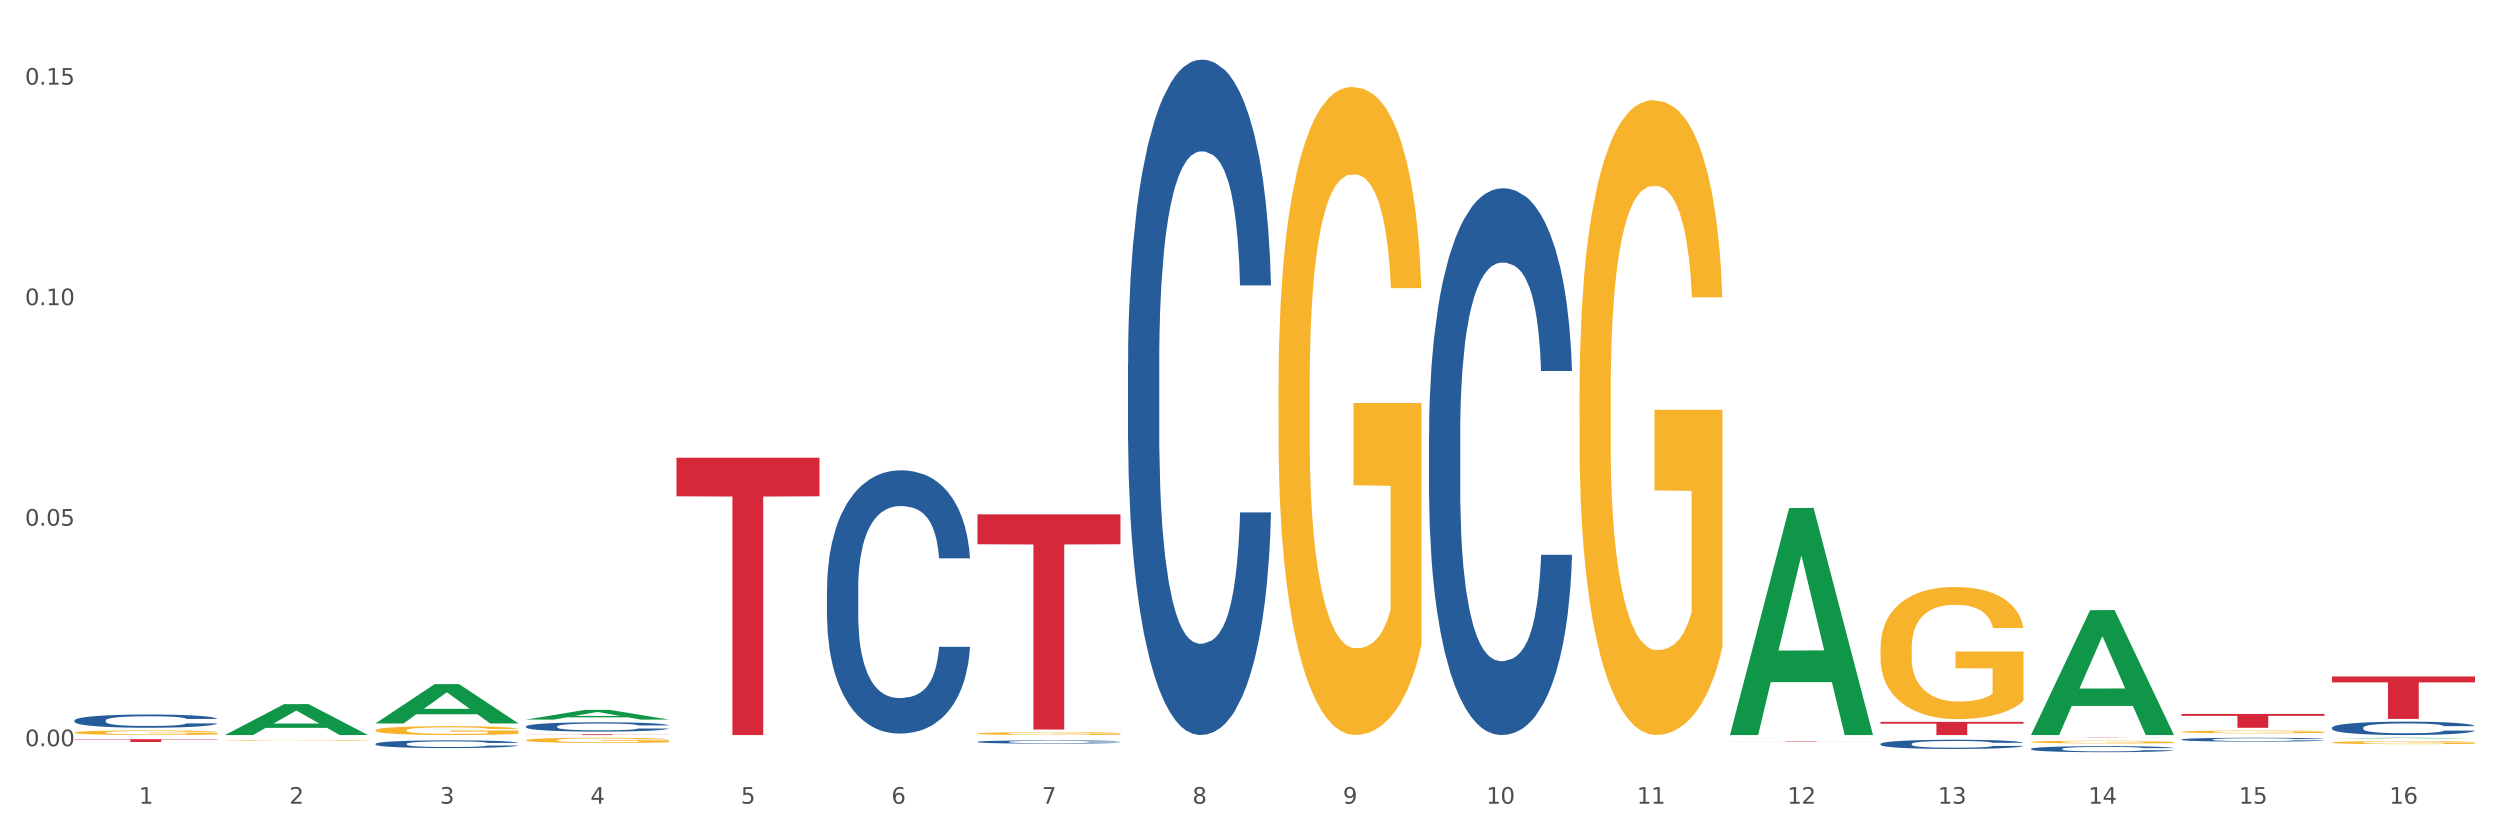 <?xml version="1.0" encoding="utf-8" standalone="no"?>
<!DOCTYPE svg PUBLIC "-//W3C//DTD SVG 1.1//EN"
  "http://www.w3.org/Graphics/SVG/1.1/DTD/svg11.dtd">
<svg xmlns:xlink="http://www.w3.org/1999/xlink" width="1080pt" height="360pt" viewBox="0 0 1080 360" xmlns="http://www.w3.org/2000/svg" version="1.1">
 <rect x="0" y="0" width="1080" height="360" fill="#333333" stroke="none"/>
 <defs>
  <style type="text/css">*{stroke-linejoin: round; stroke-linecap: butt}</style>
 </defs>
 <g id="figure_1">
  <g id="patch_1">
   <path d="M 0 360 
L 1080 360 
L 1080 0 
L 0 0 
z
" style="fill: #ffffff; stroke: #ffffff; stroke-linejoin: miter"/>
  </g>
  <g id="axes_1">
   <g id="matplotlib.axis_1">
    <g id="xtick_1">
     <g id="text_1">
      <!-- 1 -->
      <g style="fill: #4d4d4d" transform="translate(60.004 347.204) scale(0.096 -0.096)">
       <defs>
        <path id="DejaVuSans-31" d="M 794 531 
L 1825 531 
L 1825 4091 
L 703 3866 
L 703 4441 
L 1819 4666 
L 2450 4666 
L 2450 531 
L 3481 531 
L 3481 0 
L 794 0 
L 794 531 
z
" transform="scale(0.016)"/>
       </defs>
       <use xlink:href="#DejaVuSans-31"/>
      </g>
     </g>
    </g>
    <g id="xtick_2">
     <g id="text_2">
      <!-- 2 -->
      <g style="fill: #4d4d4d" transform="translate(125.021 347.204) scale(0.096 -0.096)">
       <defs>
        <path id="DejaVuSans-32" d="M 1228 531 
L 3431 531 
L 3431 0 
L 469 0 
L 469 531 
Q 828 903 1448 1529 
Q 2069 2156 2228 2338 
Q 2531 2678 2651 2914 
Q 2772 3150 2772 3378 
Q 2772 3750 2511 3984 
Q 2250 4219 1831 4219 
Q 1534 4219 1204 4116 
Q 875 4013 500 3803 
L 500 4441 
Q 881 4594 1212 4672 
Q 1544 4750 1819 4750 
Q 2544 4750 2975 4387 
Q 3406 4025 3406 3419 
Q 3406 3131 3298 2873 
Q 3191 2616 2906 2266 
Q 2828 2175 2409 1742 
Q 1991 1309 1228 531 
z
" transform="scale(0.016)"/>
       </defs>
       <use xlink:href="#DejaVuSans-32"/>
      </g>
     </g>
    </g>
    <g id="xtick_3">
     <g id="text_3">
      <!-- 3 -->
      <g style="fill: #4d4d4d" transform="translate(190.039 347.204) scale(0.096 -0.096)">
       <defs>
        <path id="DejaVuSans-33" d="M 2597 2516 
Q 3050 2419 3304 2112 
Q 3559 1806 3559 1356 
Q 3559 666 3084 287 
Q 2609 -91 1734 -91 
Q 1441 -91 1130 -33 
Q 819 25 488 141 
L 488 750 
Q 750 597 1062 519 
Q 1375 441 1716 441 
Q 2309 441 2620 675 
Q 2931 909 2931 1356 
Q 2931 1769 2642 2001 
Q 2353 2234 1838 2234 
L 1294 2234 
L 1294 2753 
L 1863 2753 
Q 2328 2753 2575 2939 
Q 2822 3125 2822 3475 
Q 2822 3834 2567 4026 
Q 2313 4219 1838 4219 
Q 1578 4219 1281 4162 
Q 984 4106 628 3988 
L 628 4550 
Q 988 4650 1302 4700 
Q 1616 4750 1894 4750 
Q 2613 4750 3031 4423 
Q 3450 4097 3450 3541 
Q 3450 3153 3228 2886 
Q 3006 2619 2597 2516 
z
" transform="scale(0.016)"/>
       </defs>
       <use xlink:href="#DejaVuSans-33"/>
      </g>
     </g>
    </g>
    <g id="xtick_4">
     <g id="text_4">
      <!-- 4 -->
      <g style="fill: #4d4d4d" transform="translate(255.056 347.204) scale(0.096 -0.096)">
       <defs>
        <path id="DejaVuSans-34" d="M 2419 4116 
L 825 1625 
L 2419 1625 
L 2419 4116 
z
M 2253 4666 
L 3047 4666 
L 3047 1625 
L 3713 1625 
L 3713 1100 
L 3047 1100 
L 3047 0 
L 2419 0 
L 2419 1100 
L 313 1100 
L 313 1709 
L 2253 4666 
z
" transform="scale(0.016)"/>
       </defs>
       <use xlink:href="#DejaVuSans-34"/>
      </g>
     </g>
    </g>
    <g id="xtick_5">
     <g id="text_5">
      <!-- 5 -->
      <g style="fill: #4d4d4d" transform="translate(320.073 347.204) scale(0.096 -0.096)">
       <defs>
        <path id="DejaVuSans-35" d="M 691 4666 
L 3169 4666 
L 3169 4134 
L 1269 4134 
L 1269 2991 
Q 1406 3038 1543 3061 
Q 1681 3084 1819 3084 
Q 2600 3084 3056 2656 
Q 3513 2228 3513 1497 
Q 3513 744 3044 326 
Q 2575 -91 1722 -91 
Q 1428 -91 1123 -41 
Q 819 9 494 109 
L 494 744 
Q 775 591 1075 516 
Q 1375 441 1709 441 
Q 2250 441 2565 725 
Q 2881 1009 2881 1497 
Q 2881 1984 2565 2268 
Q 2250 2553 1709 2553 
Q 1456 2553 1204 2497 
Q 953 2441 691 2322 
L 691 4666 
z
" transform="scale(0.016)"/>
       </defs>
       <use xlink:href="#DejaVuSans-35"/>
      </g>
     </g>
    </g>
    <g id="xtick_6">
     <g id="text_6">
      <!-- 6 -->
      <g style="fill: #4d4d4d" transform="translate(385.09 347.204) scale(0.096 -0.096)">
       <defs>
        <path id="DejaVuSans-36" d="M 2113 2584 
Q 1688 2584 1439 2293 
Q 1191 2003 1191 1497 
Q 1191 994 1439 701 
Q 1688 409 2113 409 
Q 2538 409 2786 701 
Q 3034 994 3034 1497 
Q 3034 2003 2786 2293 
Q 2538 2584 2113 2584 
z
M 3366 4563 
L 3366 3988 
Q 3128 4100 2886 4159 
Q 2644 4219 2406 4219 
Q 1781 4219 1451 3797 
Q 1122 3375 1075 2522 
Q 1259 2794 1537 2939 
Q 1816 3084 2150 3084 
Q 2853 3084 3261 2657 
Q 3669 2231 3669 1497 
Q 3669 778 3244 343 
Q 2819 -91 2113 -91 
Q 1303 -91 875 529 
Q 447 1150 447 2328 
Q 447 3434 972 4092 
Q 1497 4750 2381 4750 
Q 2619 4750 2861 4703 
Q 3103 4656 3366 4563 
z
" transform="scale(0.016)"/>
       </defs>
       <use xlink:href="#DejaVuSans-36"/>
      </g>
     </g>
    </g>
    <g id="xtick_7">
     <g id="text_7">
      <!-- 7 -->
      <g style="fill: #4d4d4d" transform="translate(450.108 347.204) scale(0.096 -0.096)">
       <defs>
        <path id="DejaVuSans-37" d="M 525 4666 
L 3525 4666 
L 3525 4397 
L 1831 0 
L 1172 0 
L 2766 4134 
L 525 4134 
L 525 4666 
z
" transform="scale(0.016)"/>
       </defs>
       <use xlink:href="#DejaVuSans-37"/>
      </g>
     </g>
    </g>
    <g id="xtick_8">
     <g id="text_8">
      <!-- 8 -->
      <g style="fill: #4d4d4d" transform="translate(515.125 347.204) scale(0.096 -0.096)">
       <defs>
        <path id="DejaVuSans-38" d="M 2034 2216 
Q 1584 2216 1326 1975 
Q 1069 1734 1069 1313 
Q 1069 891 1326 650 
Q 1584 409 2034 409 
Q 2484 409 2743 651 
Q 3003 894 3003 1313 
Q 3003 1734 2745 1975 
Q 2488 2216 2034 2216 
z
M 1403 2484 
Q 997 2584 770 2862 
Q 544 3141 544 3541 
Q 544 4100 942 4425 
Q 1341 4750 2034 4750 
Q 2731 4750 3128 4425 
Q 3525 4100 3525 3541 
Q 3525 3141 3298 2862 
Q 3072 2584 2669 2484 
Q 3125 2378 3379 2068 
Q 3634 1759 3634 1313 
Q 3634 634 3220 271 
Q 2806 -91 2034 -91 
Q 1263 -91 848 271 
Q 434 634 434 1313 
Q 434 1759 690 2068 
Q 947 2378 1403 2484 
z
M 1172 3481 
Q 1172 3119 1398 2916 
Q 1625 2713 2034 2713 
Q 2441 2713 2670 2916 
Q 2900 3119 2900 3481 
Q 2900 3844 2670 4047 
Q 2441 4250 2034 4250 
Q 1625 4250 1398 4047 
Q 1172 3844 1172 3481 
z
" transform="scale(0.016)"/>
       </defs>
       <use xlink:href="#DejaVuSans-38"/>
      </g>
     </g>
    </g>
    <g id="xtick_9">
     <g id="text_9">
      <!-- 9 -->
      <g style="fill: #4d4d4d" transform="translate(580.142 347.204) scale(0.096 -0.096)">
       <defs>
        <path id="DejaVuSans-39" d="M 703 97 
L 703 672 
Q 941 559 1184 500 
Q 1428 441 1663 441 
Q 2288 441 2617 861 
Q 2947 1281 2994 2138 
Q 2813 1869 2534 1725 
Q 2256 1581 1919 1581 
Q 1219 1581 811 2004 
Q 403 2428 403 3163 
Q 403 3881 828 4315 
Q 1253 4750 1959 4750 
Q 2769 4750 3195 4129 
Q 3622 3509 3622 2328 
Q 3622 1225 3098 567 
Q 2575 -91 1691 -91 
Q 1453 -91 1209 -44 
Q 966 3 703 97 
z
M 1959 2075 
Q 2384 2075 2632 2365 
Q 2881 2656 2881 3163 
Q 2881 3666 2632 3958 
Q 2384 4250 1959 4250 
Q 1534 4250 1286 3958 
Q 1038 3666 1038 3163 
Q 1038 2656 1286 2365 
Q 1534 2075 1959 2075 
z
" transform="scale(0.016)"/>
       </defs>
       <use xlink:href="#DejaVuSans-39"/>
      </g>
     </g>
    </g>
    <g id="xtick_10">
     <g id="text_10">
      <!-- 10 -->
      <g style="fill: #4d4d4d" transform="translate(642.105 347.204) scale(0.096 -0.096)">
       <defs>
        <path id="DejaVuSans-30" d="M 2034 4250 
Q 1547 4250 1301 3770 
Q 1056 3291 1056 2328 
Q 1056 1369 1301 889 
Q 1547 409 2034 409 
Q 2525 409 2770 889 
Q 3016 1369 3016 2328 
Q 3016 3291 2770 3770 
Q 2525 4250 2034 4250 
z
M 2034 4750 
Q 2819 4750 3233 4129 
Q 3647 3509 3647 2328 
Q 3647 1150 3233 529 
Q 2819 -91 2034 -91 
Q 1250 -91 836 529 
Q 422 1150 422 2328 
Q 422 3509 836 4129 
Q 1250 4750 2034 4750 
z
" transform="scale(0.016)"/>
       </defs>
       <use xlink:href="#DejaVuSans-31"/>
       <use xlink:href="#DejaVuSans-30" transform="translate(63.623 0)"/>
      </g>
     </g>
    </g>
    <g id="xtick_11">
     <g id="text_11">
      <!-- 11 -->
      <g style="fill: #4d4d4d" transform="translate(707.123 347.204) scale(0.096 -0.096)">
       <use xlink:href="#DejaVuSans-31"/>
       <use xlink:href="#DejaVuSans-31" transform="translate(63.623 0)"/>
      </g>
     </g>
    </g>
    <g id="xtick_12">
     <g id="text_12">
      <!-- 12 -->
      <g style="fill: #4d4d4d" transform="translate(772.14 347.204) scale(0.096 -0.096)">
       <use xlink:href="#DejaVuSans-31"/>
       <use xlink:href="#DejaVuSans-32" transform="translate(63.623 0)"/>
      </g>
     </g>
    </g>
    <g id="xtick_13">
     <g id="text_13">
      <!-- 13 -->
      <g style="fill: #4d4d4d" transform="translate(837.157 347.204) scale(0.096 -0.096)">
       <use xlink:href="#DejaVuSans-31"/>
       <use xlink:href="#DejaVuSans-33" transform="translate(63.623 0)"/>
      </g>
     </g>
    </g>
    <g id="xtick_14">
     <g id="text_14">
      <!-- 14 -->
      <g style="fill: #4d4d4d" transform="translate(902.174 347.204) scale(0.096 -0.096)">
       <use xlink:href="#DejaVuSans-31"/>
       <use xlink:href="#DejaVuSans-34" transform="translate(63.623 0)"/>
      </g>
     </g>
    </g>
    <g id="xtick_15">
     <g id="text_15">
      <!-- 15 -->
      <g style="fill: #4d4d4d" transform="translate(967.192 347.204) scale(0.096 -0.096)">
       <use xlink:href="#DejaVuSans-31"/>
       <use xlink:href="#DejaVuSans-35" transform="translate(63.623 0)"/>
      </g>
     </g>
    </g>
    <g id="xtick_16">
     <g id="text_16">
      <!-- 16 -->
      <g style="fill: #4d4d4d" transform="translate(1032.209 347.204) scale(0.096 -0.096)">
       <use xlink:href="#DejaVuSans-31"/>
       <use xlink:href="#DejaVuSans-36" transform="translate(63.623 0)"/>
      </g>
     </g>
    </g>
    <g id="xtick_17"/>
    <g id="xtick_18"/>
    <g id="xtick_19"/>
    <g id="xtick_20"/>
    <g id="xtick_21"/>
    <g id="xtick_22"/>
    <g id="xtick_23"/>
    <g id="xtick_24"/>
    <g id="xtick_25"/>
    <g id="xtick_26"/>
    <g id="xtick_27"/>
    <g id="xtick_28"/>
    <g id="xtick_29"/>
    <g id="xtick_30"/>
    <g id="xtick_31"/>
   </g>
   <g id="matplotlib.axis_2">
    <g id="ytick_1">
     <g id="text_17">
      <!-- 0.00 -->
      <g style="fill: #4d4d4d" transform="translate(10.8 322.358) scale(0.096 -0.096)">
       <defs>
        <path id="DejaVuSans-2e" d="M 684 794 
L 1344 794 
L 1344 0 
L 684 0 
L 684 794 
z
" transform="scale(0.016)"/>
       </defs>
       <use xlink:href="#DejaVuSans-30"/>
       <use xlink:href="#DejaVuSans-2e" transform="translate(63.623 0)"/>
       <use xlink:href="#DejaVuSans-30" transform="translate(95.41 0)"/>
       <use xlink:href="#DejaVuSans-30" transform="translate(159.033 0)"/>
      </g>
     </g>
    </g>
    <g id="ytick_2">
     <g id="text_18">
      <!-- 0.05 -->
      <g style="fill: #4d4d4d" transform="translate(10.8 227.095) scale(0.096 -0.096)">
       <use xlink:href="#DejaVuSans-30"/>
       <use xlink:href="#DejaVuSans-2e" transform="translate(63.623 0)"/>
       <use xlink:href="#DejaVuSans-30" transform="translate(95.41 0)"/>
       <use xlink:href="#DejaVuSans-35" transform="translate(159.033 0)"/>
      </g>
     </g>
    </g>
    <g id="ytick_3">
     <g id="text_19">
      <!-- 0.10 -->
      <g style="fill: #4d4d4d" transform="translate(10.8 131.833) scale(0.096 -0.096)">
       <use xlink:href="#DejaVuSans-30"/>
       <use xlink:href="#DejaVuSans-2e" transform="translate(63.623 0)"/>
       <use xlink:href="#DejaVuSans-31" transform="translate(95.41 0)"/>
       <use xlink:href="#DejaVuSans-30" transform="translate(159.033 0)"/>
      </g>
     </g>
    </g>
    <g id="ytick_4">
     <g id="text_20">
      <!-- 0.15 -->
      <g style="fill: #4d4d4d" transform="translate(10.8 36.57) scale(0.096 -0.096)">
       <use xlink:href="#DejaVuSans-30"/>
       <use xlink:href="#DejaVuSans-2e" transform="translate(63.623 0)"/>
       <use xlink:href="#DejaVuSans-31" transform="translate(95.41 0)"/>
       <use xlink:href="#DejaVuSans-35" transform="translate(159.033 0)"/>
      </g>
     </g>
    </g>
    <g id="ytick_5"/>
    <g id="ytick_6"/>
    <g id="ytick_7"/>
   </g>
   <g id="PolyCollection_1">
    <path d="M 97.192 317.513 
L 97.256 317.501 
L 122.727 304.178 
L 133.297 304.166 
L 158.959 317.539 
L 146.733 317.539 
L 141.193 314.425 
L 114.894 314.425 
L 114.703 314.475 
L 109.354 317.539 
L 97.192 317.539 
L 97.192 317.513 
L 118.206 312.566 
L 137.882 312.554 
L 128.139 307.016 
L 128.012 306.991 
L 127.884 307.029 
L 118.142 312.554 
L 118.206 312.566 
L 97.192 317.513 
z
" clip-path="url(#p3faf42052b)" style="fill: #109648"/>
    <path d="M 1007.434 319.001 
L 1007.497 319.001 
L 1032.968 318.711 
L 1043.538 318.71 
L 1069.2 319.002 
L 1056.974 319.002 
L 1051.434 318.934 
L 1025.136 318.934 
L 1024.945 318.935 
L 1019.596 319.002 
L 1007.434 319.002 
L 1007.434 319.001 
L 1028.447 318.893 
L 1048.123 318.893 
L 1038.38 318.772 
L 1038.253 318.772 
L 1038.126 318.773 
L 1028.383 318.893 
L 1028.447 318.893 
L 1007.434 319.001 
z
" clip-path="url(#p3faf42052b)" style="fill: #109648"/>
    <path d="M 162.209 312.493 
L 162.273 312.477 
L 187.744 295.543 
L 198.314 295.527 
L 223.976 312.525 
L 211.75 312.525 
L 206.21 308.566 
L 179.912 308.566 
L 179.721 308.63 
L 174.372 312.525 
L 162.209 312.525 
L 162.209 312.493 
L 183.223 306.204 
L 202.899 306.188 
L 193.156 299.15 
L 193.029 299.118 
L 192.902 299.166 
L 183.159 306.188 
L 183.223 306.204 
L 162.209 312.493 
z
" clip-path="url(#p3faf42052b)" style="fill: #109648"/>
    <path d="M 227.227 310.847 
L 227.29 310.843 
L 252.761 306.668 
L 263.331 306.664 
L 288.993 310.855 
L 276.767 310.855 
L 271.227 309.879 
L 244.929 309.879 
L 244.738 309.894 
L 239.389 310.855 
L 227.227 310.855 
L 227.227 310.847 
L 248.24 309.296 
L 267.916 309.292 
L 258.174 307.557 
L 258.046 307.549 
L 257.919 307.561 
L 248.176 309.292 
L 248.24 309.296 
L 227.227 310.847 
z
" clip-path="url(#p3faf42052b)" style="fill: #109648"/>
    <path d="M 422.278 320.477 
L 422.351 320.476 
L 422.351 320.44 
L 422.57 320.391 
L 423.374 320.301 
L 424.396 320.233 
L 426.148 320.153 
L 427.097 320.12 
L 428.338 320.082 
L 430.894 320.022 
L 433.814 319.97 
L 435.858 319.942 
L 437.391 319.924 
L 440.823 319.892 
L 442.794 319.878 
L 444.839 319.866 
L 446.591 319.858 
L 449.511 319.849 
L 451.847 319.845 
L 454.549 319.844 
L 456.812 319.845 
L 459.806 319.851 
L 464.186 319.866 
L 465.865 319.875 
L 468.129 319.89 
L 470.465 319.911 
L 472.363 319.932 
L 474.554 319.961 
L 476.817 320 
L 479.007 320.049 
L 480.54 320.094 
L 481.782 320.141 
L 482.877 320.199 
L 483.68 320.262 
L 484.045 320.315 
L 470.684 320.315 
L 470.319 320.268 
L 469.589 320.216 
L 468.859 320.181 
L 468.056 320.153 
L 466.814 320.121 
L 465.719 320.1 
L 463.894 320.076 
L 462.215 320.06 
L 460.828 320.051 
L 459.148 320.044 
L 455.571 320.036 
L 453.016 320.036 
L 451.409 320.038 
L 449.438 320.045 
L 447.759 320.054 
L 445.788 320.069 
L 444.254 320.086 
L 442.721 320.108 
L 441.845 320.123 
L 440.531 320.152 
L 439.655 320.175 
L 438.487 320.215 
L 437.83 320.243 
L 436.661 320.316 
L 436.15 320.37 
L 435.931 320.408 
L 435.785 320.449 
L 435.785 320.65 
L 436.223 320.74 
L 436.588 320.778 
L 437.172 320.822 
L 438.268 320.879 
L 439.874 320.934 
L 441.553 320.974 
L 442.94 320.998 
L 444.254 321.016 
L 445.569 321.031 
L 447.175 321.043 
L 448.489 321.051 
L 450.46 321.059 
L 452.797 321.063 
L 454.622 321.063 
L 458.345 321.056 
L 460.025 321.05 
L 461.631 321.041 
L 463.383 321.027 
L 464.77 321.011 
L 465.573 321 
L 466.887 320.975 
L 467.91 320.95 
L 468.786 320.92 
L 469.37 320.894 
L 470.027 320.856 
L 470.538 320.812 
L 470.684 320.789 
L 484.045 320.789 
L 483.753 320.835 
L 483.242 320.88 
L 482.22 320.941 
L 481.416 320.975 
L 480.175 321.018 
L 478.861 321.054 
L 477.036 321.094 
L 475.357 321.123 
L 473.604 321.149 
L 471.706 321.172 
L 468.275 321.204 
L 467.034 321.213 
L 464.405 321.229 
L 462.361 321.238 
L 459.367 321.247 
L 456.301 321.252 
L 453.089 321.253 
L 450.241 321.251 
L 447.102 321.243 
L 445.131 321.235 
L 442.94 321.224 
L 440.385 321.206 
L 437.976 321.184 
L 435.712 321.158 
L 433.595 321.128 
L 431.624 321.095 
L 429.068 321.04 
L 427.17 320.986 
L 425.783 320.935 
L 424.834 320.893 
L 423.885 320.839 
L 423.374 320.802 
L 422.57 320.711 
L 422.278 320.628 
L 422.278 320.477 
z
" clip-path="url(#p3faf42052b)" style="fill: #255c99"/>
    <path d="M 812.382 321.358 
L 812.455 321.354 
L 812.455 321.253 
L 812.674 321.115 
L 813.477 320.861 
L 814.499 320.668 
L 816.251 320.444 
L 817.201 320.349 
L 818.442 320.244 
L 820.997 320.074 
L 823.917 319.928 
L 825.962 319.849 
L 827.495 319.798 
L 830.926 319.707 
L 832.898 319.667 
L 834.942 319.635 
L 836.694 319.613 
L 839.615 319.587 
L 841.951 319.576 
L 844.652 319.573 
L 846.916 319.576 
L 849.909 319.591 
L 854.29 319.635 
L 855.969 319.66 
L 858.232 319.703 
L 860.568 319.762 
L 862.467 319.82 
L 864.657 319.903 
L 866.92 320.012 
L 869.111 320.15 
L 870.644 320.277 
L 871.885 320.411 
L 872.98 320.574 
L 873.783 320.752 
L 874.148 320.901 
L 860.787 320.901 
L 860.422 320.766 
L 859.692 320.621 
L 858.962 320.523 
L 858.159 320.444 
L 856.918 320.353 
L 855.823 320.295 
L 853.998 320.226 
L 852.318 320.182 
L 850.931 320.157 
L 849.252 320.135 
L 845.674 320.113 
L 843.119 320.113 
L 841.513 320.121 
L 839.542 320.139 
L 837.862 320.164 
L 835.891 320.208 
L 834.358 320.255 
L 832.825 320.317 
L 831.949 320.36 
L 830.634 320.44 
L 829.758 320.505 
L 828.59 320.618 
L 827.933 320.698 
L 826.765 320.904 
L 826.254 321.057 
L 826.035 321.162 
L 825.889 321.278 
L 825.889 321.844 
L 826.327 322.098 
L 826.692 322.207 
L 827.276 322.33 
L 828.371 322.49 
L 829.977 322.646 
L 831.657 322.758 
L 833.044 322.827 
L 834.358 322.878 
L 835.672 322.918 
L 837.278 322.954 
L 838.592 322.976 
L 840.564 322.998 
L 842.9 323.008 
L 844.725 323.008 
L 848.449 322.99 
L 850.128 322.972 
L 851.734 322.947 
L 853.486 322.907 
L 854.874 322.863 
L 855.677 322.831 
L 856.991 322.762 
L 858.013 322.689 
L 858.889 322.606 
L 859.473 322.533 
L 860.13 322.424 
L 860.641 322.301 
L 860.787 322.236 
L 874.148 322.236 
L 873.856 322.366 
L 873.345 322.493 
L 872.323 322.664 
L 871.52 322.762 
L 870.279 322.882 
L 868.965 322.983 
L 867.139 323.096 
L 865.46 323.179 
L 863.708 323.252 
L 861.81 323.317 
L 858.378 323.408 
L 857.137 323.433 
L 854.509 323.477 
L 852.464 323.502 
L 849.471 323.527 
L 846.405 323.542 
L 843.192 323.545 
L 840.345 323.538 
L 837.205 323.516 
L 835.234 323.495 
L 833.044 323.462 
L 830.488 323.411 
L 828.079 323.35 
L 825.816 323.277 
L 823.698 323.194 
L 821.727 323.099 
L 819.172 322.943 
L 817.274 322.791 
L 815.886 322.649 
L 814.937 322.53 
L 813.988 322.377 
L 813.477 322.272 
L 812.674 322.018 
L 812.382 321.782 
L 812.382 321.358 
z
" clip-path="url(#p3faf42052b)" style="fill: #255c99"/>
    <path d="M 617.33 187.455 
L 617.403 187.24 
L 617.403 181.199 
L 617.622 173.002 
L 618.425 157.901 
L 619.447 146.467 
L 621.2 133.092 
L 622.149 127.483 
L 623.39 121.227 
L 625.945 111.088 
L 628.866 102.459 
L 630.91 97.713 
L 632.443 94.693 
L 635.875 89.299 
L 637.846 86.926 
L 639.89 84.985 
L 641.642 83.691 
L 644.563 82.18 
L 646.899 81.533 
L 649.601 81.318 
L 651.864 81.533 
L 654.857 82.396 
L 659.238 84.985 
L 660.917 86.495 
L 663.18 89.084 
L 665.517 92.535 
L 667.415 95.987 
L 669.605 100.949 
L 671.869 107.421 
L 674.059 115.618 
L 675.592 123.169 
L 676.833 131.151 
L 677.928 140.858 
L 678.732 151.429 
L 679.097 160.274 
L 665.736 160.274 
L 665.371 152.292 
L 664.641 143.663 
L 663.91 137.838 
L 663.107 133.092 
L 661.866 127.699 
L 660.771 124.247 
L 658.946 120.148 
L 657.267 117.56 
L 655.879 116.05 
L 654.2 114.755 
L 650.623 113.461 
L 648.067 113.461 
L 646.461 113.892 
L 644.49 114.971 
L 642.811 116.481 
L 640.839 119.07 
L 639.306 121.874 
L 637.773 125.542 
L 636.897 128.13 
L 635.583 132.876 
L 634.707 136.759 
L 633.538 143.447 
L 632.881 148.193 
L 631.713 160.489 
L 631.202 169.55 
L 630.983 175.806 
L 630.837 182.709 
L 630.837 216.363 
L 631.275 231.464 
L 631.64 237.935 
L 632.224 245.27 
L 633.319 254.762 
L 634.926 264.038 
L 636.605 270.726 
L 637.992 274.825 
L 639.306 277.845 
L 640.62 280.218 
L 642.227 282.375 
L 643.541 283.669 
L 645.512 284.964 
L 647.848 285.611 
L 649.674 285.611 
L 653.397 284.532 
L 655.076 283.454 
L 656.683 281.944 
L 658.435 279.571 
L 659.822 276.982 
L 660.625 275.04 
L 661.939 270.942 
L 662.961 266.627 
L 663.837 261.665 
L 664.422 257.351 
L 665.079 250.879 
L 665.59 243.544 
L 665.736 239.661 
L 679.097 239.661 
L 678.805 247.427 
L 678.293 254.978 
L 677.271 265.117 
L 676.468 270.942 
L 675.227 278.061 
L 673.913 284.101 
L 672.088 290.788 
L 670.408 295.75 
L 668.656 300.065 
L 666.758 303.948 
L 663.326 309.341 
L 662.085 310.851 
L 659.457 313.44 
L 657.413 314.95 
L 654.419 316.46 
L 651.353 317.323 
L 648.14 317.539 
L 645.293 317.107 
L 642.154 315.813 
L 640.182 314.518 
L 637.992 312.577 
L 635.437 309.557 
L 633.027 305.889 
L 630.764 301.575 
L 628.647 296.613 
L 626.675 291.004 
L 624.12 281.728 
L 622.222 272.667 
L 620.835 264.254 
L 619.886 257.135 
L 618.936 248.075 
L 618.425 241.818 
L 617.622 226.718 
L 617.33 212.695 
L 617.33 187.455 
z
" clip-path="url(#p3faf42052b)" style="fill: #255c99"/>
    <path d="M 32.175 311.235 
L 32.248 311.23 
L 32.248 311.084 
L 32.467 310.885 
L 33.27 310.519 
L 34.292 310.242 
L 36.045 309.919 
L 36.994 309.783 
L 38.235 309.631 
L 40.79 309.386 
L 43.711 309.177 
L 45.755 309.062 
L 47.288 308.989 
L 50.72 308.858 
L 52.691 308.801 
L 54.735 308.754 
L 56.487 308.722 
L 59.408 308.686 
L 61.744 308.67 
L 64.445 308.665 
L 66.709 308.67 
L 69.702 308.691 
L 74.083 308.754 
L 75.762 308.79 
L 78.025 308.853 
L 80.362 308.936 
L 82.26 309.02 
L 84.45 309.14 
L 86.713 309.297 
L 88.904 309.495 
L 90.437 309.678 
L 91.678 309.872 
L 92.773 310.107 
L 93.576 310.363 
L 93.941 310.577 
L 80.581 310.577 
L 80.216 310.384 
L 79.485 310.175 
L 78.755 310.033 
L 77.952 309.919 
L 76.711 309.788 
L 75.616 309.704 
L 73.791 309.605 
L 72.111 309.542 
L 70.724 309.506 
L 69.045 309.474 
L 65.468 309.443 
L 62.912 309.443 
L 61.306 309.454 
L 59.335 309.48 
L 57.655 309.516 
L 55.684 309.579 
L 54.151 309.647 
L 52.618 309.736 
L 51.742 309.798 
L 50.427 309.913 
L 49.551 310.007 
L 48.383 310.169 
L 47.726 310.284 
L 46.558 310.582 
L 46.047 310.801 
L 45.828 310.953 
L 45.682 311.12 
L 45.682 311.935 
L 46.12 312.301 
L 46.485 312.458 
L 47.069 312.635 
L 48.164 312.865 
L 49.77 313.09 
L 51.45 313.252 
L 52.837 313.351 
L 54.151 313.424 
L 55.465 313.482 
L 57.071 313.534 
L 58.386 313.565 
L 60.357 313.596 
L 62.693 313.612 
L 64.518 313.612 
L 68.242 313.586 
L 69.921 313.56 
L 71.527 313.523 
L 73.28 313.466 
L 74.667 313.403 
L 75.47 313.356 
L 76.784 313.257 
L 77.806 313.152 
L 78.682 313.032 
L 79.266 312.928 
L 79.923 312.771 
L 80.435 312.593 
L 80.581 312.499 
L 93.941 312.499 
L 93.649 312.687 
L 93.138 312.87 
L 92.116 313.116 
L 91.313 313.257 
L 90.072 313.429 
L 88.758 313.576 
L 86.932 313.737 
L 85.253 313.858 
L 83.501 313.962 
L 81.603 314.056 
L 78.171 314.187 
L 76.93 314.223 
L 74.302 314.286 
L 72.257 314.323 
L 69.264 314.359 
L 66.198 314.38 
L 62.985 314.385 
L 60.138 314.375 
L 56.998 314.344 
L 55.027 314.312 
L 52.837 314.265 
L 50.281 314.192 
L 47.872 314.103 
L 45.609 313.999 
L 43.492 313.879 
L 41.52 313.743 
L 38.965 313.518 
L 37.067 313.299 
L 35.679 313.095 
L 34.73 312.923 
L 33.781 312.703 
L 33.27 312.552 
L 32.467 312.186 
L 32.175 311.846 
L 32.175 311.235 
z
" clip-path="url(#p3faf42052b)" style="fill: #255c99"/>
    <path d="M 877.399 323.505 
L 877.472 323.502 
L 877.472 323.435 
L 877.691 323.344 
L 878.494 323.176 
L 879.516 323.05 
L 881.269 322.901 
L 882.218 322.839 
L 883.459 322.769 
L 886.014 322.657 
L 888.935 322.561 
L 890.979 322.508 
L 892.512 322.474 
L 895.944 322.415 
L 897.915 322.388 
L 899.959 322.367 
L 901.711 322.352 
L 904.632 322.336 
L 906.968 322.328 
L 909.67 322.326 
L 911.933 322.328 
L 914.926 322.338 
L 919.307 322.367 
L 920.986 322.383 
L 923.249 322.412 
L 925.586 322.451 
L 927.484 322.489 
L 929.674 322.544 
L 931.938 322.616 
L 934.128 322.707 
L 935.661 322.791 
L 936.902 322.879 
L 937.997 322.987 
L 938.8 323.105 
L 939.166 323.203 
L 925.805 323.203 
L 925.44 323.114 
L 924.71 323.018 
L 923.979 322.954 
L 923.176 322.901 
L 921.935 322.841 
L 920.84 322.803 
L 919.015 322.757 
L 917.336 322.728 
L 915.948 322.712 
L 914.269 322.697 
L 910.692 322.683 
L 908.136 322.683 
L 906.53 322.688 
L 904.559 322.7 
L 902.88 322.716 
L 900.908 322.745 
L 899.375 322.776 
L 897.842 322.817 
L 896.966 322.846 
L 895.652 322.899 
L 894.775 322.942 
L 893.607 323.016 
L 892.95 323.069 
L 891.782 323.205 
L 891.271 323.306 
L 891.052 323.375 
L 890.906 323.452 
L 890.906 323.826 
L 891.344 323.994 
L 891.709 324.065 
L 892.293 324.147 
L 893.388 324.252 
L 894.995 324.355 
L 896.674 324.43 
L 898.061 324.475 
L 899.375 324.509 
L 900.689 324.535 
L 902.296 324.559 
L 903.61 324.573 
L 905.581 324.588 
L 907.917 324.595 
L 909.743 324.595 
L 913.466 324.583 
L 915.145 324.571 
L 916.751 324.554 
L 918.504 324.528 
L 919.891 324.499 
L 920.694 324.477 
L 922.008 324.432 
L 923.03 324.384 
L 923.906 324.329 
L 924.491 324.281 
L 925.148 324.209 
L 925.659 324.128 
L 925.805 324.085 
L 939.166 324.085 
L 938.873 324.171 
L 938.362 324.255 
L 937.34 324.367 
L 936.537 324.432 
L 935.296 324.511 
L 933.982 324.578 
L 932.157 324.652 
L 930.477 324.708 
L 928.725 324.755 
L 926.827 324.799 
L 923.395 324.858 
L 922.154 324.875 
L 919.526 324.904 
L 917.482 324.921 
L 914.488 324.938 
L 911.422 324.947 
L 908.209 324.95 
L 905.362 324.945 
L 902.223 324.93 
L 900.251 324.916 
L 898.061 324.894 
L 895.506 324.861 
L 893.096 324.82 
L 890.833 324.772 
L 888.716 324.717 
L 886.744 324.655 
L 884.189 324.552 
L 882.291 324.451 
L 880.904 324.358 
L 879.954 324.279 
L 879.005 324.178 
L 878.494 324.109 
L 877.691 323.941 
L 877.399 323.785 
L 877.399 323.505 
z
" clip-path="url(#p3faf42052b)" style="fill: #255c99"/>
    <path d="M 357.261 254.28 
L 357.334 254.177 
L 357.334 251.268 
L 357.553 247.321 
L 358.356 240.05 
L 359.378 234.544 
L 361.131 228.104 
L 362.08 225.403 
L 363.321 222.391 
L 365.876 217.509 
L 368.797 213.354 
L 370.841 211.069 
L 372.374 209.614 
L 375.806 207.018 
L 377.777 205.875 
L 379.821 204.94 
L 381.574 204.317 
L 384.494 203.59 
L 386.83 203.278 
L 389.532 203.174 
L 391.795 203.278 
L 394.788 203.694 
L 399.169 204.94 
L 400.848 205.667 
L 403.111 206.914 
L 405.448 208.576 
L 407.346 210.238 
L 409.536 212.627 
L 411.8 215.743 
L 413.99 219.69 
L 415.523 223.326 
L 416.764 227.169 
L 417.859 231.844 
L 418.663 236.933 
L 419.028 241.192 
L 405.667 241.192 
L 405.302 237.349 
L 404.572 233.194 
L 403.842 230.389 
L 403.038 228.104 
L 401.797 225.507 
L 400.702 223.845 
L 398.877 221.872 
L 397.198 220.625 
L 395.81 219.898 
L 394.131 219.275 
L 390.554 218.652 
L 387.998 218.652 
L 386.392 218.859 
L 384.421 219.379 
L 382.742 220.106 
L 380.77 221.352 
L 379.237 222.703 
L 377.704 224.468 
L 376.828 225.715 
L 375.514 228 
L 374.638 229.87 
L 373.469 233.09 
L 372.812 235.375 
L 371.644 241.296 
L 371.133 245.659 
L 370.914 248.671 
L 370.768 251.995 
L 370.768 268.2 
L 371.206 275.471 
L 371.571 278.587 
L 372.155 282.119 
L 373.25 286.689 
L 374.857 291.156 
L 376.536 294.376 
L 377.923 296.35 
L 379.237 297.804 
L 380.551 298.946 
L 382.158 299.985 
L 383.472 300.608 
L 385.443 301.232 
L 387.779 301.543 
L 389.605 301.543 
L 393.328 301.024 
L 395.007 300.504 
L 396.614 299.777 
L 398.366 298.635 
L 399.753 297.388 
L 400.556 296.453 
L 401.87 294.48 
L 402.892 292.402 
L 403.769 290.013 
L 404.353 287.936 
L 405.01 284.819 
L 405.521 281.288 
L 405.667 279.418 
L 419.028 279.418 
L 418.736 283.157 
L 418.224 286.793 
L 417.202 291.675 
L 416.399 294.48 
L 415.158 297.908 
L 413.844 300.816 
L 412.019 304.036 
L 410.339 306.425 
L 408.587 308.503 
L 406.689 310.373 
L 403.257 312.969 
L 402.016 313.697 
L 399.388 314.943 
L 397.344 315.67 
L 394.35 316.397 
L 391.284 316.813 
L 388.071 316.917 
L 385.224 316.709 
L 382.085 316.086 
L 380.113 315.462 
L 377.923 314.528 
L 375.368 313.073 
L 372.958 311.307 
L 370.695 309.23 
L 368.578 306.841 
L 366.606 304.14 
L 364.051 299.673 
L 362.153 295.311 
L 360.766 291.26 
L 359.817 287.832 
L 358.867 283.469 
L 358.356 280.457 
L 357.553 273.186 
L 357.261 266.434 
L 357.261 254.28 
z
" clip-path="url(#p3faf42052b)" style="fill: #255c99"/>
    <path d="M 227.227 313.831 
L 227.3 313.827 
L 227.3 313.725 
L 227.519 313.585 
L 228.322 313.328 
L 229.344 313.134 
L 231.096 312.907 
L 232.045 312.811 
L 233.287 312.705 
L 235.842 312.533 
L 238.762 312.386 
L 240.807 312.305 
L 242.34 312.254 
L 245.771 312.162 
L 247.743 312.122 
L 249.787 312.089 
L 251.539 312.067 
L 254.459 312.041 
L 256.796 312.03 
L 259.497 312.026 
L 261.76 312.03 
L 264.754 312.045 
L 269.134 312.089 
L 270.814 312.114 
L 273.077 312.158 
L 275.413 312.217 
L 277.312 312.276 
L 279.502 312.36 
L 281.765 312.47 
L 283.955 312.61 
L 285.489 312.738 
L 286.73 312.874 
L 287.825 313.039 
L 288.628 313.218 
L 288.993 313.369 
L 275.632 313.369 
L 275.267 313.233 
L 274.537 313.086 
L 273.807 312.987 
L 273.004 312.907 
L 271.763 312.815 
L 270.668 312.756 
L 268.842 312.687 
L 267.163 312.643 
L 265.776 312.617 
L 264.097 312.595 
L 260.519 312.573 
L 257.964 312.573 
L 256.358 312.58 
L 254.386 312.599 
L 252.707 312.624 
L 250.736 312.668 
L 249.203 312.716 
L 247.669 312.778 
L 246.793 312.822 
L 245.479 312.903 
L 244.603 312.969 
L 243.435 313.083 
L 242.778 313.163 
L 241.61 313.372 
L 241.099 313.526 
L 240.88 313.633 
L 240.734 313.75 
L 240.734 314.322 
L 241.172 314.579 
L 241.537 314.689 
L 242.121 314.814 
L 243.216 314.975 
L 244.822 315.133 
L 246.501 315.247 
L 247.889 315.316 
L 249.203 315.368 
L 250.517 315.408 
L 252.123 315.445 
L 253.437 315.467 
L 255.409 315.489 
L 257.745 315.5 
L 259.57 315.5 
L 263.294 315.481 
L 264.973 315.463 
L 266.579 315.437 
L 268.331 315.397 
L 269.718 315.353 
L 270.522 315.32 
L 271.836 315.25 
L 272.858 315.177 
L 273.734 315.093 
L 274.318 315.019 
L 274.975 314.909 
L 275.486 314.784 
L 275.632 314.718 
L 288.993 314.718 
L 288.701 314.85 
L 288.19 314.979 
L 287.168 315.151 
L 286.365 315.25 
L 285.124 315.371 
L 283.809 315.474 
L 281.984 315.588 
L 280.305 315.672 
L 278.553 315.745 
L 276.654 315.811 
L 273.223 315.903 
L 271.982 315.929 
L 269.353 315.973 
L 267.309 315.998 
L 264.316 316.024 
L 261.249 316.039 
L 258.037 316.042 
L 255.19 316.035 
L 252.05 316.013 
L 250.079 315.991 
L 247.889 315.958 
L 245.333 315.907 
L 242.924 315.844 
L 240.661 315.771 
L 238.543 315.687 
L 236.572 315.591 
L 234.017 315.434 
L 232.118 315.28 
L 230.731 315.137 
L 229.782 315.015 
L 228.833 314.861 
L 228.322 314.755 
L 227.519 314.498 
L 227.227 314.26 
L 227.227 313.831 
z
" clip-path="url(#p3faf42052b)" style="fill: #255c99"/>
    <path d="M 162.209 321.326 
L 162.282 321.323 
L 162.282 321.237 
L 162.502 321.122 
L 163.305 320.908 
L 164.327 320.746 
L 166.079 320.557 
L 167.028 320.478 
L 168.269 320.389 
L 170.825 320.246 
L 173.745 320.124 
L 175.789 320.057 
L 177.323 320.014 
L 180.754 319.938 
L 182.725 319.904 
L 184.77 319.877 
L 186.522 319.859 
L 189.442 319.837 
L 191.778 319.828 
L 194.48 319.825 
L 196.743 319.828 
L 199.737 319.84 
L 204.117 319.877 
L 205.796 319.898 
L 208.06 319.935 
L 210.396 319.984 
L 212.294 320.033 
L 214.485 320.103 
L 216.748 320.194 
L 218.938 320.31 
L 220.471 320.417 
L 221.713 320.53 
L 222.808 320.667 
L 223.611 320.817 
L 223.976 320.942 
L 210.615 320.942 
L 210.25 320.829 
L 209.52 320.707 
L 208.79 320.624 
L 207.987 320.557 
L 206.746 320.481 
L 205.65 320.432 
L 203.825 320.374 
L 202.146 320.338 
L 200.759 320.316 
L 199.079 320.298 
L 195.502 320.28 
L 192.947 320.28 
L 191.34 320.286 
L 189.369 320.301 
L 187.69 320.322 
L 185.719 320.359 
L 184.185 320.399 
L 182.652 320.45 
L 181.776 320.487 
L 180.462 320.554 
L 179.586 320.609 
L 178.418 320.704 
L 177.761 320.771 
L 176.592 320.945 
L 176.081 321.073 
L 175.862 321.161 
L 175.716 321.259 
L 175.716 321.735 
L 176.154 321.948 
L 176.519 322.04 
L 177.104 322.143 
L 178.199 322.278 
L 179.805 322.409 
L 181.484 322.503 
L 182.871 322.561 
L 184.185 322.604 
L 185.5 322.638 
L 187.106 322.668 
L 188.42 322.686 
L 190.391 322.705 
L 192.728 322.714 
L 194.553 322.714 
L 198.276 322.699 
L 199.956 322.683 
L 201.562 322.662 
L 203.314 322.629 
L 204.701 322.592 
L 205.504 322.564 
L 206.819 322.506 
L 207.841 322.445 
L 208.717 322.375 
L 209.301 322.314 
L 209.958 322.223 
L 210.469 322.119 
L 210.615 322.064 
L 223.976 322.064 
L 223.684 322.174 
L 223.173 322.281 
L 222.151 322.424 
L 221.348 322.506 
L 220.106 322.607 
L 218.792 322.693 
L 216.967 322.787 
L 215.288 322.857 
L 213.535 322.918 
L 211.637 322.973 
L 208.206 323.049 
L 206.965 323.071 
L 204.336 323.107 
L 202.292 323.129 
L 199.299 323.15 
L 196.232 323.162 
L 193.02 323.165 
L 190.172 323.159 
L 187.033 323.141 
L 185.062 323.123 
L 182.871 323.095 
L 180.316 323.053 
L 177.907 323.001 
L 175.643 322.94 
L 173.526 322.869 
L 171.555 322.79 
L 168.999 322.659 
L 167.101 322.531 
L 165.714 322.412 
L 164.765 322.311 
L 163.816 322.183 
L 163.305 322.095 
L 162.502 321.881 
L 162.209 321.683 
L 162.209 321.326 
z
" clip-path="url(#p3faf42052b)" style="fill: #255c99"/>
    <path d="M 487.296 156.86 
L 487.369 156.594 
L 487.369 149.133 
L 487.588 139.007 
L 488.391 120.355 
L 489.413 106.232 
L 491.165 89.711 
L 492.114 82.783 
L 493.356 75.056 
L 495.911 62.532 
L 498.831 51.873 
L 500.876 46.011 
L 502.409 42.28 
L 505.84 35.619 
L 507.811 32.688 
L 509.856 30.289 
L 511.608 28.691 
L 514.528 26.825 
L 516.865 26.026 
L 519.566 25.759 
L 521.829 26.026 
L 524.823 27.092 
L 529.203 30.289 
L 530.883 32.155 
L 533.146 35.352 
L 535.482 39.616 
L 537.38 43.879 
L 539.571 50.008 
L 541.834 58.002 
L 544.024 68.127 
L 545.558 77.454 
L 546.799 87.313 
L 547.894 99.304 
L 548.697 112.361 
L 549.062 123.286 
L 535.701 123.286 
L 535.336 113.426 
L 534.606 102.768 
L 533.876 95.573 
L 533.073 89.711 
L 531.832 83.049 
L 530.737 78.786 
L 528.911 73.723 
L 527.232 70.526 
L 525.845 68.66 
L 524.166 67.062 
L 520.588 65.463 
L 518.033 65.463 
L 516.427 65.996 
L 514.455 67.328 
L 512.776 69.193 
L 510.805 72.391 
L 509.272 75.855 
L 507.738 80.385 
L 506.862 83.582 
L 505.548 89.445 
L 504.672 94.241 
L 503.504 102.501 
L 502.847 108.364 
L 501.679 123.552 
L 501.168 134.744 
L 500.949 142.471 
L 500.803 150.998 
L 500.803 192.567 
L 501.241 211.219 
L 501.606 219.213 
L 502.19 228.273 
L 503.285 239.997 
L 504.891 251.455 
L 506.57 259.716 
L 507.957 264.779 
L 509.272 268.509 
L 510.586 271.44 
L 512.192 274.105 
L 513.506 275.704 
L 515.478 277.302 
L 517.814 278.102 
L 519.639 278.102 
L 523.363 276.769 
L 525.042 275.437 
L 526.648 273.572 
L 528.4 270.641 
L 529.787 267.443 
L 530.591 265.045 
L 531.905 259.982 
L 532.927 254.653 
L 533.803 248.524 
L 534.387 243.195 
L 535.044 235.201 
L 535.555 226.141 
L 535.701 221.345 
L 549.062 221.345 
L 548.77 230.938 
L 548.259 240.264 
L 547.237 252.788 
L 546.434 259.982 
L 545.193 268.776 
L 543.878 276.237 
L 542.053 284.497 
L 540.374 290.626 
L 538.622 295.955 
L 536.723 300.751 
L 533.292 307.413 
L 532.051 309.278 
L 529.422 312.476 
L 527.378 314.341 
L 524.385 316.206 
L 521.318 317.272 
L 518.106 317.539 
L 515.258 317.006 
L 512.119 315.407 
L 510.148 313.808 
L 507.957 311.41 
L 505.402 307.679 
L 502.993 303.149 
L 500.73 297.82 
L 498.612 291.692 
L 496.641 284.763 
L 494.086 273.305 
L 492.187 262.114 
L 490.8 251.722 
L 489.851 242.928 
L 488.902 231.737 
L 488.391 224.009 
L 487.588 205.357 
L 487.296 188.037 
L 487.296 156.86 
z
" clip-path="url(#p3faf42052b)" style="fill: #255c99"/>
    <path d="M 227.227 317.214 
L 288.993 317.214 
L 288.993 317.259 
L 264.696 317.26 
L 264.696 317.539 
L 251.377 317.539 
L 251.377 317.26 
L 227.227 317.259 
L 227.227 317.214 
L 227.227 317.214 
z
" clip-path="url(#p3faf42052b)" style="fill: #d62839"/>
    <path d="M 1007.434 314.351 
L 1007.507 314.346 
L 1007.507 314.198 
L 1007.726 313.997 
L 1008.529 313.627 
L 1009.551 313.347 
L 1011.303 313.019 
L 1012.252 312.882 
L 1013.493 312.728 
L 1016.049 312.48 
L 1018.969 312.268 
L 1021.013 312.152 
L 1022.547 312.078 
L 1025.978 311.946 
L 1027.949 311.888 
L 1029.994 311.84 
L 1031.746 311.808 
L 1034.666 311.771 
L 1037.003 311.756 
L 1039.704 311.75 
L 1041.967 311.756 
L 1044.961 311.777 
L 1049.341 311.84 
L 1051.021 311.877 
L 1053.284 311.941 
L 1055.62 312.025 
L 1057.518 312.11 
L 1059.709 312.231 
L 1061.972 312.39 
L 1064.162 312.591 
L 1065.696 312.776 
L 1066.937 312.971 
L 1068.032 313.209 
L 1068.835 313.468 
L 1069.2 313.685 
L 1055.839 313.685 
L 1055.474 313.489 
L 1054.744 313.278 
L 1054.014 313.135 
L 1053.211 313.019 
L 1051.97 312.887 
L 1050.875 312.802 
L 1049.049 312.702 
L 1047.37 312.638 
L 1045.983 312.601 
L 1044.304 312.57 
L 1040.726 312.538 
L 1038.171 312.538 
L 1036.565 312.549 
L 1034.593 312.575 
L 1032.914 312.612 
L 1030.943 312.675 
L 1029.41 312.744 
L 1027.876 312.834 
L 1027 312.897 
L 1025.686 313.014 
L 1024.81 313.109 
L 1023.642 313.273 
L 1022.985 313.389 
L 1021.817 313.69 
L 1021.306 313.912 
L 1021.086 314.066 
L 1020.94 314.235 
L 1020.94 315.059 
L 1021.379 315.429 
L 1021.744 315.588 
L 1022.328 315.768 
L 1023.423 316 
L 1025.029 316.228 
L 1026.708 316.392 
L 1028.095 316.492 
L 1029.41 316.566 
L 1030.724 316.624 
L 1032.33 316.677 
L 1033.644 316.709 
L 1035.615 316.74 
L 1037.952 316.756 
L 1039.777 316.756 
L 1043.501 316.73 
L 1045.18 316.703 
L 1046.786 316.666 
L 1048.538 316.608 
L 1049.925 316.545 
L 1050.728 316.497 
L 1052.043 316.397 
L 1053.065 316.291 
L 1053.941 316.17 
L 1054.525 316.064 
L 1055.182 315.905 
L 1055.693 315.725 
L 1055.839 315.63 
L 1069.2 315.63 
L 1068.908 315.821 
L 1068.397 316.006 
L 1067.375 316.254 
L 1066.572 316.397 
L 1065.33 316.571 
L 1064.016 316.719 
L 1062.191 316.883 
L 1060.512 317.005 
L 1058.76 317.11 
L 1056.861 317.206 
L 1053.43 317.338 
L 1052.189 317.375 
L 1049.56 317.438 
L 1047.516 317.475 
L 1044.523 317.512 
L 1041.456 317.533 
L 1038.244 317.539 
L 1035.396 317.528 
L 1032.257 317.496 
L 1030.286 317.465 
L 1028.095 317.417 
L 1025.54 317.343 
L 1023.131 317.253 
L 1020.867 317.147 
L 1018.75 317.026 
L 1016.779 316.888 
L 1014.224 316.661 
L 1012.325 316.439 
L 1010.938 316.233 
L 1009.989 316.058 
L 1009.04 315.836 
L 1008.529 315.683 
L 1007.726 315.313 
L 1007.434 314.97 
L 1007.434 314.351 
z
" clip-path="url(#p3faf42052b)" style="fill: #255c99"/>
    <path d="M 942.416 319.46 
L 942.489 319.458 
L 942.489 319.416 
L 942.708 319.358 
L 943.512 319.251 
L 944.534 319.17 
L 946.286 319.076 
L 947.235 319.036 
L 948.476 318.992 
L 951.032 318.921 
L 953.952 318.86 
L 955.996 318.826 
L 957.529 318.805 
L 960.961 318.767 
L 962.932 318.75 
L 964.976 318.736 
L 966.729 318.727 
L 969.649 318.717 
L 971.985 318.712 
L 974.687 318.71 
L 976.95 318.712 
L 979.943 318.718 
L 984.324 318.736 
L 986.003 318.747 
L 988.267 318.765 
L 990.603 318.79 
L 992.501 318.814 
L 994.691 318.849 
L 996.955 318.895 
L 999.145 318.953 
L 1000.678 319.006 
L 1001.919 319.062 
L 1003.015 319.131 
L 1003.818 319.206 
L 1004.183 319.268 
L 990.822 319.268 
L 990.457 319.212 
L 989.727 319.151 
L 988.997 319.11 
L 988.194 319.076 
L 986.952 319.038 
L 985.857 319.014 
L 984.032 318.985 
L 982.353 318.966 
L 980.966 318.956 
L 979.286 318.947 
L 975.709 318.937 
L 973.154 318.937 
L 971.547 318.94 
L 969.576 318.948 
L 967.897 318.959 
L 965.926 318.977 
L 964.392 318.997 
L 962.859 319.023 
L 961.983 319.041 
L 960.669 319.075 
L 959.793 319.102 
L 958.625 319.149 
L 957.967 319.183 
L 956.799 319.27 
L 956.288 319.334 
L 956.069 319.378 
L 955.923 319.426 
L 955.923 319.664 
L 956.361 319.771 
L 956.726 319.816 
L 957.31 319.868 
L 958.406 319.935 
L 960.012 320.001 
L 961.691 320.048 
L 963.078 320.077 
L 964.392 320.098 
L 965.707 320.115 
L 967.313 320.13 
L 968.627 320.139 
L 970.598 320.149 
L 972.935 320.153 
L 974.76 320.153 
L 978.483 320.146 
L 980.163 320.138 
L 981.769 320.127 
L 983.521 320.11 
L 984.908 320.092 
L 985.711 320.078 
L 987.025 320.05 
L 988.048 320.019 
L 988.924 319.984 
L 989.508 319.954 
L 990.165 319.908 
L 990.676 319.856 
L 990.822 319.829 
L 1004.183 319.829 
L 1003.891 319.883 
L 1003.38 319.937 
L 1002.358 320.008 
L 1001.554 320.05 
L 1000.313 320.1 
L 998.999 320.142 
L 997.174 320.19 
L 995.495 320.225 
L 993.742 320.255 
L 991.844 320.283 
L 988.413 320.321 
L 987.171 320.331 
L 984.543 320.35 
L 982.499 320.36 
L 979.505 320.371 
L 976.439 320.377 
L 973.227 320.379 
L 970.379 320.376 
L 967.24 320.366 
L 965.268 320.357 
L 963.078 320.344 
L 960.523 320.322 
L 958.114 320.296 
L 955.85 320.266 
L 953.733 320.231 
L 951.762 320.191 
L 949.206 320.126 
L 947.308 320.062 
L 945.921 320.002 
L 944.972 319.952 
L 944.023 319.888 
L 943.512 319.844 
L 942.708 319.737 
L 942.416 319.638 
L 942.416 319.46 
z
" clip-path="url(#p3faf42052b)" style="fill: #255c99"/>
    <path d="M 32.175 319.347 
L 93.941 319.347 
L 93.941 319.513 
L 69.645 319.514 
L 69.645 320.538 
L 56.325 320.538 
L 56.325 319.514 
L 32.175 319.513 
L 32.175 319.348 
L 32.175 319.347 
z
" clip-path="url(#p3faf42052b)" style="fill: #d62839"/>
    <path d="M 552.313 166.932 
L 552.386 166.676 
L 552.386 157.471 
L 552.532 149.544 
L 553.261 130.367 
L 554.355 114.513 
L 555.157 106.075 
L 555.959 99.171 
L 556.907 92.268 
L 558.074 85.108 
L 560.189 74.624 
L 561.501 69.255 
L 563.106 63.629 
L 566.023 55.447 
L 568.137 50.844 
L 570.325 47.009 
L 573.898 42.406 
L 576.232 40.361 
L 578.711 38.826 
L 581.701 37.804 
L 583.962 37.548 
L 588.921 38.315 
L 593.15 40.616 
L 595.192 42.406 
L 597.817 45.475 
L 599.203 47.52 
L 601.464 51.611 
L 603.797 56.981 
L 605.401 61.584 
L 607.808 70.277 
L 609.631 78.971 
L 611.308 89.711 
L 612.183 97.126 
L 612.84 104.03 
L 613.423 111.956 
L 614.006 124.486 
L 600.88 124.486 
L 600.37 115.536 
L 599.567 107.098 
L 598.401 98.916 
L 597.38 93.802 
L 595.63 87.409 
L 594.025 83.318 
L 592.348 80.25 
L 590.306 77.693 
L 588.702 76.414 
L 586.441 75.391 
L 581.993 75.647 
L 579.003 77.693 
L 576.961 80.25 
L 575.649 82.551 
L 574.482 85.108 
L 573.169 88.688 
L 571.638 94.057 
L 570.544 98.916 
L 569.45 105.053 
L 568.575 111.189 
L 567.773 118.349 
L 567.116 126.02 
L 566.606 133.947 
L 566.168 143.663 
L 565.804 159.772 
L 565.804 194.803 
L 565.95 202.73 
L 566.314 213.213 
L 566.752 221.14 
L 567.481 230.601 
L 568.137 236.993 
L 569.377 246.199 
L 570.763 253.869 
L 571.856 258.728 
L 572.95 262.819 
L 574.846 268.444 
L 576.961 273.047 
L 578.784 275.86 
L 581.264 278.417 
L 582.941 279.439 
L 584.399 279.951 
L 587.973 279.951 
L 590.525 279.184 
L 593.369 277.394 
L 595.557 275.093 
L 597.38 272.28 
L 599.422 267.677 
L 600.734 263.33 
L 600.734 209.889 
L 584.691 209.634 
L 584.691 174.091 
L 614.079 174.091 
L 614.079 278.417 
L 612.84 283.786 
L 611.454 288.645 
L 609.996 292.991 
L 607.808 298.361 
L 605.183 303.475 
L 602.849 307.055 
L 600.37 310.123 
L 597.453 312.936 
L 593.661 315.493 
L 591.327 316.516 
L 588.41 317.283 
L 584.983 317.539 
L 581.993 317.027 
L 579.076 315.749 
L 576.013 313.447 
L 573.023 310.123 
L 570.763 306.799 
L 568.502 302.708 
L 566.096 297.338 
L 564.199 292.224 
L 562.741 287.622 
L 561.137 281.741 
L 559.387 274.07 
L 558.074 267.166 
L 556.907 260.006 
L 555.667 250.801 
L 554.792 242.874 
L 553.917 232.902 
L 553.407 225.487 
L 552.823 213.98 
L 552.386 197.871 
L 552.313 166.932 
z
" clip-path="url(#p3faf42052b)" style="fill: #f7b32b"/>
    <path d="M 747.365 319.054 
L 747.438 319.054 
L 747.438 319.054 
L 747.583 319.053 
L 748.313 319.051 
L 749.407 319.05 
L 750.209 319.05 
L 751.011 319.049 
L 751.959 319.049 
L 753.126 319.048 
L 755.24 319.047 
L 756.553 319.047 
L 758.157 319.046 
L 761.074 319.046 
L 763.189 319.045 
L 765.377 319.045 
L 768.95 319.045 
L 771.284 319.044 
L 773.763 319.044 
L 776.753 319.044 
L 779.014 319.044 
L 783.972 319.044 
L 788.202 319.045 
L 790.244 319.045 
L 792.869 319.045 
L 794.255 319.045 
L 796.515 319.045 
L 798.849 319.046 
L 800.453 319.046 
L 802.86 319.047 
L 804.683 319.047 
L 806.36 319.048 
L 807.235 319.049 
L 807.891 319.049 
L 808.475 319.05 
L 809.058 319.051 
L 795.932 319.051 
L 795.421 319.05 
L 794.619 319.05 
L 793.452 319.049 
L 792.432 319.049 
L 790.681 319.048 
L 789.077 319.048 
L 787.4 319.048 
L 785.358 319.047 
L 783.754 319.047 
L 781.493 319.047 
L 777.045 319.047 
L 774.055 319.047 
L 772.013 319.048 
L 770.7 319.048 
L 769.533 319.048 
L 768.221 319.048 
L 766.689 319.049 
L 765.596 319.049 
L 764.502 319.05 
L 763.627 319.05 
L 762.824 319.051 
L 762.168 319.051 
L 761.658 319.052 
L 761.22 319.053 
L 760.856 319.054 
L 760.856 319.056 
L 761.001 319.057 
L 761.366 319.058 
L 761.804 319.059 
L 762.533 319.059 
L 763.189 319.06 
L 764.429 319.06 
L 765.814 319.061 
L 766.908 319.061 
L 768.002 319.062 
L 769.898 319.062 
L 772.013 319.063 
L 773.836 319.063 
L 776.315 319.063 
L 777.993 319.063 
L 779.451 319.063 
L 783.024 319.063 
L 785.577 319.063 
L 788.421 319.063 
L 790.608 319.063 
L 792.432 319.062 
L 794.473 319.062 
L 795.786 319.062 
L 795.786 319.058 
L 779.743 319.058 
L 779.743 319.055 
L 809.131 319.055 
L 809.131 319.063 
L 807.891 319.063 
L 806.506 319.064 
L 805.047 319.064 
L 802.86 319.064 
L 800.234 319.065 
L 797.901 319.065 
L 795.421 319.065 
L 792.504 319.066 
L 788.712 319.066 
L 786.379 319.066 
L 783.462 319.066 
L 780.034 319.066 
L 777.045 319.066 
L 774.128 319.066 
L 771.065 319.066 
L 768.075 319.065 
L 765.814 319.065 
L 763.554 319.065 
L 761.147 319.064 
L 759.251 319.064 
L 757.793 319.064 
L 756.188 319.063 
L 754.438 319.063 
L 753.126 319.062 
L 751.959 319.062 
L 750.719 319.061 
L 749.844 319.06 
L 748.969 319.059 
L 748.459 319.059 
L 747.875 319.058 
L 747.438 319.057 
L 747.365 319.054 
z
" clip-path="url(#p3faf42052b)" style="fill: #f7b32b"/>
    <path d="M 422.278 222.205 
L 484.045 222.205 
L 484.045 235.122 
L 459.748 235.21 
L 459.748 315.156 
L 446.429 315.156 
L 446.429 235.21 
L 422.278 235.122 
L 422.278 222.292 
L 422.278 222.205 
z
" clip-path="url(#p3faf42052b)" style="fill: #d62839"/>
    <path d="M 1007.434 292.239 
L 1069.2 292.239 
L 1069.2 294.788 
L 1044.903 294.805 
L 1044.903 310.578 
L 1031.584 310.578 
L 1031.584 294.805 
L 1007.434 294.788 
L 1007.434 292.256 
L 1007.434 292.239 
z
" clip-path="url(#p3faf42052b)" style="fill: #d62839"/>
    <path d="M 747.365 320.238 
L 809.131 320.238 
L 809.131 320.265 
L 784.834 320.265 
L 784.834 320.431 
L 771.515 320.431 
L 771.515 320.265 
L 747.365 320.265 
L 747.365 320.238 
L 747.365 320.238 
z
" clip-path="url(#p3faf42052b)" style="fill: #d62839"/>
    <path d="M 292.244 197.751 
L 354.01 197.751 
L 354.01 214.397 
L 329.714 214.51 
L 329.714 317.539 
L 316.394 317.539 
L 316.394 214.51 
L 292.244 214.397 
L 292.244 197.863 
L 292.244 197.751 
z
" clip-path="url(#p3faf42052b)" style="fill: #d62839"/>
    <path d="M 32.175 316.473 
L 32.248 316.471 
L 32.248 316.406 
L 32.394 316.35 
L 33.123 316.214 
L 34.217 316.102 
L 35.019 316.042 
L 35.821 315.993 
L 36.769 315.944 
L 37.936 315.894 
L 40.051 315.82 
L 41.363 315.781 
L 42.968 315.742 
L 45.885 315.684 
L 47.999 315.651 
L 50.187 315.624 
L 53.76 315.591 
L 56.094 315.577 
L 58.573 315.566 
L 61.563 315.559 
L 63.824 315.557 
L 68.783 315.563 
L 73.012 315.579 
L 75.054 315.591 
L 77.679 315.613 
L 79.065 315.628 
L 81.326 315.657 
L 83.659 315.695 
L 85.263 315.727 
L 87.67 315.789 
L 89.493 315.85 
L 91.17 315.926 
L 92.045 315.979 
L 92.702 316.028 
L 93.285 316.084 
L 93.868 316.172 
L 80.742 316.172 
L 80.232 316.109 
L 79.43 316.049 
L 78.263 315.991 
L 77.242 315.955 
L 75.492 315.91 
L 73.887 315.881 
L 72.21 315.859 
L 70.168 315.841 
L 68.564 315.832 
L 66.303 315.825 
L 61.855 315.827 
L 58.865 315.841 
L 56.823 315.859 
L 55.511 315.876 
L 54.344 315.894 
L 53.031 315.919 
L 51.5 315.957 
L 50.406 315.991 
L 49.312 316.035 
L 48.437 316.078 
L 47.635 316.129 
L 46.979 316.183 
L 46.468 316.239 
L 46.031 316.308 
L 45.666 316.422 
L 45.666 316.67 
L 45.812 316.726 
L 46.176 316.8 
L 46.614 316.856 
L 47.343 316.923 
L 47.999 316.969 
L 49.239 317.034 
L 50.625 317.088 
L 51.719 317.122 
L 52.812 317.151 
L 54.708 317.191 
L 56.823 317.224 
L 58.646 317.244 
L 61.126 317.262 
L 62.803 317.269 
L 64.261 317.273 
L 67.835 317.273 
L 70.387 317.267 
L 73.231 317.255 
L 75.419 317.238 
L 77.242 317.218 
L 79.284 317.186 
L 80.596 317.155 
L 80.596 316.777 
L 64.553 316.775 
L 64.553 316.523 
L 93.941 316.523 
L 93.941 317.262 
L 92.702 317.3 
L 91.316 317.334 
L 89.858 317.365 
L 87.67 317.403 
L 85.045 317.439 
L 82.711 317.464 
L 80.232 317.486 
L 77.315 317.506 
L 73.523 317.524 
L 71.189 317.531 
L 68.272 317.537 
L 64.845 317.539 
L 61.855 317.535 
L 58.938 317.526 
L 55.875 317.51 
L 52.885 317.486 
L 50.625 317.463 
L 48.364 317.434 
L 45.958 317.396 
L 44.062 317.359 
L 42.603 317.327 
L 40.999 317.285 
L 39.249 317.231 
L 37.936 317.182 
L 36.769 317.131 
L 35.529 317.066 
L 34.654 317.01 
L 33.779 316.94 
L 33.269 316.887 
L 32.685 316.806 
L 32.248 316.692 
L 32.175 316.473 
z
" clip-path="url(#p3faf42052b)" style="fill: #f7b32b"/>
    <path d="M 97.192 319.944 
L 97.265 319.944 
L 97.265 319.934 
L 97.411 319.926 
L 98.14 319.907 
L 99.234 319.891 
L 100.036 319.882 
L 100.838 319.875 
L 101.786 319.868 
L 102.953 319.861 
L 105.068 319.85 
L 106.381 319.845 
L 107.985 319.839 
L 110.902 319.831 
L 113.017 319.826 
L 115.204 319.822 
L 118.778 319.818 
L 121.111 319.815 
L 123.591 319.814 
L 126.58 319.813 
L 128.841 319.813 
L 133.8 319.813 
L 138.03 319.816 
L 140.071 319.818 
L 142.697 319.821 
L 144.082 319.823 
L 146.343 319.827 
L 148.676 319.832 
L 150.281 319.837 
L 152.687 319.846 
L 154.51 319.855 
L 156.188 319.866 
L 157.063 319.873 
L 157.719 319.88 
L 158.302 319.888 
L 158.886 319.901 
L 145.759 319.901 
L 145.249 319.892 
L 144.447 319.883 
L 143.28 319.875 
L 142.259 319.87 
L 140.509 319.863 
L 138.905 319.859 
L 137.227 319.856 
L 135.185 319.853 
L 133.581 319.852 
L 131.321 319.851 
L 126.872 319.851 
L 123.882 319.853 
L 121.84 319.856 
L 120.528 319.858 
L 119.361 319.861 
L 118.048 319.865 
L 116.517 319.87 
L 115.423 319.875 
L 114.329 319.881 
L 113.454 319.887 
L 112.652 319.895 
L 111.996 319.902 
L 111.485 319.91 
L 111.048 319.92 
L 110.683 319.937 
L 110.683 319.972 
L 110.829 319.98 
L 111.194 319.991 
L 111.631 319.999 
L 112.36 320.009 
L 113.017 320.015 
L 114.256 320.024 
L 115.642 320.032 
L 116.736 320.037 
L 117.83 320.041 
L 119.726 320.047 
L 121.84 320.052 
L 123.664 320.055 
L 126.143 320.057 
L 127.82 320.058 
L 129.279 320.059 
L 132.852 320.059 
L 135.404 320.058 
L 138.248 320.056 
L 140.436 320.054 
L 142.259 320.051 
L 144.301 320.046 
L 145.614 320.042 
L 145.614 319.988 
L 129.57 319.987 
L 129.57 319.951 
L 158.959 319.951 
L 158.959 320.057 
L 157.719 320.063 
L 156.333 320.067 
L 154.875 320.072 
L 152.687 320.077 
L 150.062 320.083 
L 147.728 320.086 
L 145.249 320.089 
L 142.332 320.092 
L 138.54 320.095 
L 136.206 320.096 
L 133.289 320.097 
L 129.862 320.097 
L 126.872 320.096 
L 123.955 320.095 
L 120.892 320.093 
L 117.903 320.089 
L 115.642 320.086 
L 113.381 320.082 
L 110.975 320.076 
L 109.079 320.071 
L 107.62 320.066 
L 106.016 320.06 
L 104.266 320.053 
L 102.953 320.046 
L 101.786 320.038 
L 100.547 320.029 
L 99.672 320.021 
L 98.797 320.011 
L 98.286 320.003 
L 97.703 319.992 
L 97.265 319.975 
L 97.192 319.944 
z
" clip-path="url(#p3faf42052b)" style="fill: #f7b32b"/>
    <path d="M 812.382 279.976 
L 812.455 279.924 
L 812.455 278.047 
L 812.601 276.431 
L 813.33 272.521 
L 814.424 269.288 
L 815.226 267.568 
L 816.028 266.16 
L 816.976 264.752 
L 818.143 263.293 
L 820.258 261.155 
L 821.57 260.06 
L 823.175 258.913 
L 826.092 257.245 
L 828.206 256.306 
L 830.394 255.524 
L 833.967 254.586 
L 836.301 254.169 
L 838.78 253.856 
L 841.77 253.648 
L 844.031 253.595 
L 848.99 253.752 
L 853.219 254.221 
L 855.261 254.586 
L 857.886 255.212 
L 859.272 255.629 
L 861.532 256.463 
L 863.866 257.558 
L 865.47 258.496 
L 867.877 260.269 
L 869.7 262.041 
L 871.377 264.231 
L 872.252 265.743 
L 872.909 267.151 
L 873.492 268.767 
L 874.075 271.322 
L 860.949 271.322 
L 860.439 269.497 
L 859.636 267.776 
L 858.47 266.108 
L 857.449 265.065 
L 855.699 263.762 
L 854.094 262.928 
L 852.417 262.302 
L 850.375 261.781 
L 848.771 261.52 
L 846.51 261.312 
L 842.062 261.364 
L 839.072 261.781 
L 837.03 262.302 
L 835.717 262.771 
L 834.551 263.293 
L 833.238 264.023 
L 831.707 265.117 
L 830.613 266.108 
L 829.519 267.359 
L 828.644 268.611 
L 827.842 270.07 
L 827.185 271.634 
L 826.675 273.251 
L 826.237 275.232 
L 825.873 278.516 
L 825.873 285.659 
L 826.019 287.275 
L 826.383 289.413 
L 826.821 291.029 
L 827.55 292.958 
L 828.206 294.262 
L 829.446 296.138 
L 830.832 297.703 
L 831.925 298.693 
L 833.019 299.527 
L 834.915 300.674 
L 837.03 301.613 
L 838.853 302.186 
L 841.333 302.708 
L 843.01 302.916 
L 844.468 303.02 
L 848.042 303.02 
L 850.594 302.864 
L 853.438 302.499 
L 855.626 302.03 
L 857.449 301.456 
L 859.491 300.518 
L 860.803 299.632 
L 860.803 288.735 
L 844.76 288.683 
L 844.76 281.436 
L 874.148 281.436 
L 874.148 302.708 
L 872.909 303.802 
L 871.523 304.793 
L 870.065 305.679 
L 867.877 306.774 
L 865.252 307.817 
L 862.918 308.547 
L 860.439 309.172 
L 857.522 309.746 
L 853.73 310.267 
L 851.396 310.476 
L 848.479 310.632 
L 845.052 310.684 
L 842.062 310.58 
L 839.145 310.319 
L 836.082 309.85 
L 833.092 309.172 
L 830.832 308.495 
L 828.571 307.66 
L 826.164 306.566 
L 824.268 305.523 
L 822.81 304.584 
L 821.206 303.385 
L 819.455 301.821 
L 818.143 300.414 
L 816.976 298.954 
L 815.736 297.077 
L 814.861 295.461 
L 813.986 293.427 
L 813.476 291.915 
L 812.892 289.569 
L 812.455 286.285 
L 812.382 279.976 
z
" clip-path="url(#p3faf42052b)" style="fill: #f7b32b"/>
    <path d="M 942.416 316.134 
L 942.489 316.133 
L 942.489 316.094 
L 942.635 316.06 
L 943.364 315.979 
L 944.458 315.911 
L 945.26 315.876 
L 946.063 315.846 
L 947.011 315.817 
L 948.177 315.787 
L 950.292 315.742 
L 951.605 315.72 
L 953.209 315.696 
L 956.126 315.661 
L 958.241 315.641 
L 960.429 315.625 
L 964.002 315.606 
L 966.335 315.597 
L 968.815 315.591 
L 971.805 315.586 
L 974.065 315.585 
L 979.024 315.588 
L 983.254 315.598 
L 985.296 315.606 
L 987.921 315.619 
L 989.306 315.627 
L 991.567 315.645 
L 993.901 315.667 
L 995.505 315.687 
L 997.911 315.724 
L 999.734 315.761 
L 1001.412 315.806 
L 1002.287 315.838 
L 1002.943 315.867 
L 1003.526 315.901 
L 1004.11 315.954 
L 990.984 315.954 
L 990.473 315.916 
L 989.671 315.88 
L 988.504 315.845 
L 987.483 315.824 
L 985.733 315.796 
L 984.129 315.779 
L 982.451 315.766 
L 980.41 315.755 
L 978.805 315.75 
L 976.545 315.746 
L 972.096 315.747 
L 969.106 315.755 
L 967.065 315.766 
L 965.752 315.776 
L 964.585 315.787 
L 963.273 315.802 
L 961.741 315.825 
L 960.647 315.845 
L 959.553 315.871 
L 958.678 315.897 
L 957.876 315.928 
L 957.22 315.96 
L 956.709 315.994 
L 956.272 316.035 
L 955.907 316.103 
L 955.907 316.252 
L 956.053 316.285 
L 956.418 316.33 
L 956.855 316.363 
L 957.585 316.404 
L 958.241 316.431 
L 959.481 316.47 
L 960.866 316.502 
L 961.96 316.523 
L 963.054 316.54 
L 964.95 316.564 
L 967.065 316.583 
L 968.888 316.595 
L 971.367 316.606 
L 973.044 316.611 
L 974.503 316.613 
L 978.076 316.613 
L 980.628 316.609 
L 983.472 316.602 
L 985.66 316.592 
L 987.483 316.58 
L 989.525 316.561 
L 990.838 316.542 
L 990.838 316.316 
L 974.795 316.315 
L 974.795 316.164 
L 1004.183 316.164 
L 1004.183 316.606 
L 1002.943 316.629 
L 1001.558 316.65 
L 1000.099 316.668 
L 997.911 316.691 
L 995.286 316.712 
L 992.953 316.728 
L 990.473 316.741 
L 987.556 316.753 
L 983.764 316.763 
L 981.431 316.768 
L 978.514 316.771 
L 975.086 316.772 
L 972.096 316.77 
L 969.179 316.765 
L 966.117 316.755 
L 963.127 316.741 
L 960.866 316.727 
L 958.605 316.709 
L 956.199 316.686 
L 954.303 316.665 
L 952.844 316.645 
L 951.24 316.62 
L 949.49 316.588 
L 948.177 316.559 
L 947.011 316.528 
L 945.771 316.489 
L 944.896 316.456 
L 944.021 316.413 
L 943.51 316.382 
L 942.927 316.333 
L 942.489 316.265 
L 942.416 316.134 
z
" clip-path="url(#p3faf42052b)" style="fill: #f7b32b"/>
    <path d="M 877.399 320.528 
L 877.472 320.527 
L 877.472 320.489 
L 877.618 320.456 
L 878.347 320.376 
L 879.441 320.31 
L 880.243 320.275 
L 881.045 320.246 
L 881.993 320.217 
L 883.16 320.188 
L 885.275 320.144 
L 886.588 320.122 
L 888.192 320.098 
L 891.109 320.064 
L 893.224 320.045 
L 895.411 320.029 
L 898.985 320.01 
L 901.318 320.002 
L 903.798 319.995 
L 906.787 319.991 
L 909.048 319.99 
L 914.007 319.993 
L 918.236 320.003 
L 920.278 320.01 
L 922.904 320.023 
L 924.289 320.031 
L 926.55 320.048 
L 928.883 320.071 
L 930.488 320.09 
L 932.894 320.126 
L 934.717 320.162 
L 936.394 320.207 
L 937.27 320.238 
L 937.926 320.266 
L 938.509 320.299 
L 939.093 320.351 
L 925.966 320.351 
L 925.456 320.314 
L 924.654 320.279 
L 923.487 320.245 
L 922.466 320.224 
L 920.716 320.197 
L 919.111 320.18 
L 917.434 320.167 
L 915.392 320.157 
L 913.788 320.152 
L 911.527 320.147 
L 907.079 320.148 
L 904.089 320.157 
L 902.047 320.167 
L 900.735 320.177 
L 899.568 320.188 
L 898.255 320.203 
L 896.724 320.225 
L 895.63 320.245 
L 894.536 320.271 
L 893.661 320.296 
L 892.859 320.326 
L 892.203 320.358 
L 891.692 320.391 
L 891.255 320.431 
L 890.89 320.498 
L 890.89 320.644 
L 891.036 320.677 
L 891.4 320.72 
L 891.838 320.753 
L 892.567 320.793 
L 893.224 320.819 
L 894.463 320.857 
L 895.849 320.889 
L 896.943 320.91 
L 898.037 320.927 
L 899.933 320.95 
L 902.047 320.969 
L 903.87 320.981 
L 906.35 320.991 
L 908.027 320.996 
L 909.486 320.998 
L 913.059 320.998 
L 915.611 320.995 
L 918.455 320.987 
L 920.643 320.978 
L 922.466 320.966 
L 924.508 320.947 
L 925.82 320.929 
L 925.82 320.707 
L 909.777 320.705 
L 909.777 320.558 
L 939.166 320.558 
L 939.166 320.991 
L 937.926 321.014 
L 936.54 321.034 
L 935.082 321.052 
L 932.894 321.074 
L 930.269 321.096 
L 927.935 321.111 
L 925.456 321.123 
L 922.539 321.135 
L 918.747 321.146 
L 916.413 321.15 
L 913.496 321.153 
L 910.069 321.154 
L 907.079 321.152 
L 904.162 321.147 
L 901.099 321.137 
L 898.109 321.123 
L 895.849 321.109 
L 893.588 321.092 
L 891.182 321.07 
L 889.286 321.049 
L 887.827 321.03 
L 886.223 321.005 
L 884.473 320.973 
L 883.16 320.945 
L 881.993 320.915 
L 880.754 320.877 
L 879.879 320.844 
L 879.003 320.802 
L 878.493 320.771 
L 877.91 320.724 
L 877.472 320.657 
L 877.399 320.528 
z
" clip-path="url(#p3faf42052b)" style="fill: #f7b32b"/>
    <path d="M 1007.434 320.775 
L 1007.507 320.774 
L 1007.507 320.731 
L 1007.652 320.695 
L 1008.382 320.605 
L 1009.475 320.532 
L 1010.278 320.492 
L 1011.08 320.46 
L 1012.028 320.428 
L 1013.195 320.395 
L 1015.309 320.346 
L 1016.622 320.321 
L 1018.226 320.295 
L 1021.143 320.257 
L 1023.258 320.235 
L 1025.446 320.217 
L 1029.019 320.196 
L 1031.353 320.186 
L 1033.832 320.179 
L 1036.822 320.175 
L 1039.083 320.173 
L 1044.041 320.177 
L 1048.271 320.188 
L 1050.313 320.196 
L 1052.938 320.21 
L 1054.324 320.22 
L 1056.584 320.239 
L 1058.918 320.264 
L 1060.522 320.285 
L 1062.929 320.326 
L 1064.752 320.366 
L 1066.429 320.416 
L 1067.304 320.451 
L 1067.96 320.483 
L 1068.544 320.52 
L 1069.127 320.578 
L 1056.001 320.578 
L 1055.49 320.536 
L 1054.688 320.497 
L 1053.521 320.459 
L 1052.5 320.435 
L 1050.75 320.405 
L 1049.146 320.386 
L 1047.469 320.372 
L 1045.427 320.36 
L 1043.823 320.354 
L 1041.562 320.349 
L 1037.114 320.351 
L 1034.124 320.36 
L 1032.082 320.372 
L 1030.769 320.383 
L 1029.602 320.395 
L 1028.29 320.411 
L 1026.758 320.436 
L 1025.665 320.459 
L 1024.571 320.488 
L 1023.696 320.516 
L 1022.893 320.549 
L 1022.237 320.585 
L 1021.727 320.622 
L 1021.289 320.667 
L 1020.925 320.742 
L 1020.925 320.905 
L 1021.07 320.942 
L 1021.435 320.991 
L 1021.873 321.028 
L 1022.602 321.072 
L 1023.258 321.101 
L 1024.498 321.144 
L 1025.883 321.18 
L 1026.977 321.203 
L 1028.071 321.222 
L 1029.967 321.248 
L 1032.082 321.269 
L 1033.905 321.282 
L 1036.384 321.294 
L 1038.062 321.299 
L 1039.52 321.301 
L 1043.093 321.301 
L 1045.646 321.298 
L 1048.49 321.289 
L 1050.677 321.279 
L 1052.5 321.266 
L 1054.542 321.244 
L 1055.855 321.224 
L 1055.855 320.975 
L 1039.812 320.974 
L 1039.812 320.809 
L 1069.2 320.809 
L 1069.2 321.294 
L 1067.96 321.319 
L 1066.575 321.342 
L 1065.116 321.362 
L 1062.929 321.387 
L 1060.303 321.411 
L 1057.97 321.427 
L 1055.49 321.442 
L 1052.573 321.455 
L 1048.781 321.467 
L 1046.448 321.471 
L 1043.531 321.475 
L 1040.103 321.476 
L 1037.114 321.474 
L 1034.197 321.468 
L 1031.134 321.457 
L 1028.144 321.442 
L 1025.883 321.426 
L 1023.623 321.407 
L 1021.216 321.382 
L 1019.32 321.358 
L 1017.862 321.337 
L 1016.257 321.31 
L 1014.507 321.274 
L 1013.195 321.242 
L 1012.028 321.209 
L 1010.788 321.166 
L 1009.913 321.129 
L 1009.038 321.082 
L 1008.527 321.048 
L 1007.944 320.994 
L 1007.507 320.919 
L 1007.434 320.775 
z
" clip-path="url(#p3faf42052b)" style="fill: #f7b32b"/>
    <path d="M 942.416 308.43 
L 1004.183 308.43 
L 1004.183 309.261 
L 979.886 309.267 
L 979.886 314.413 
L 966.567 314.413 
L 966.567 309.267 
L 942.416 309.261 
L 942.416 308.435 
L 942.416 308.43 
z
" clip-path="url(#p3faf42052b)" style="fill: #d62839"/>
    <path d="M 877.399 318.71 
L 939.166 318.71 
L 939.166 318.725 
L 914.869 318.725 
L 914.869 318.818 
L 901.549 318.818 
L 901.549 318.725 
L 877.399 318.725 
L 877.399 318.711 
L 877.399 318.71 
z
" clip-path="url(#p3faf42052b)" style="fill: #d62839"/>
    <path d="M 812.382 311.856 
L 874.148 311.856 
L 874.148 312.646 
L 849.852 312.651 
L 849.852 317.539 
L 836.532 317.539 
L 836.532 312.651 
L 812.382 312.646 
L 812.382 311.862 
L 812.382 311.856 
z
" clip-path="url(#p3faf42052b)" style="fill: #d62839"/>
    <path d="M 422.278 316.887 
L 422.351 316.886 
L 422.351 316.846 
L 422.497 316.812 
L 423.226 316.729 
L 424.32 316.66 
L 425.122 316.624 
L 425.925 316.594 
L 426.873 316.564 
L 428.039 316.533 
L 430.154 316.488 
L 431.467 316.465 
L 433.071 316.44 
L 435.988 316.405 
L 438.103 316.385 
L 440.291 316.368 
L 443.864 316.348 
L 446.197 316.34 
L 448.677 316.333 
L 451.667 316.329 
L 453.927 316.327 
L 458.886 316.331 
L 463.116 316.341 
L 465.158 316.348 
L 467.783 316.362 
L 469.168 316.371 
L 471.429 316.388 
L 473.763 316.412 
L 475.367 316.431 
L 477.773 316.469 
L 479.596 316.507 
L 481.274 316.553 
L 482.149 316.585 
L 482.805 316.615 
L 483.389 316.649 
L 483.972 316.704 
L 470.846 316.704 
L 470.335 316.665 
L 469.533 316.628 
L 468.366 316.593 
L 467.345 316.571 
L 465.595 316.543 
L 463.991 316.525 
L 462.314 316.512 
L 460.272 316.501 
L 458.667 316.496 
L 456.407 316.491 
L 451.958 316.492 
L 448.969 316.501 
L 446.927 316.512 
L 445.614 316.522 
L 444.447 316.533 
L 443.135 316.549 
L 441.603 316.572 
L 440.509 316.593 
L 439.416 316.619 
L 438.54 316.646 
L 437.738 316.677 
L 437.082 316.71 
L 436.571 316.744 
L 436.134 316.786 
L 435.769 316.856 
L 435.769 317.008 
L 435.915 317.042 
L 436.28 317.087 
L 436.717 317.122 
L 437.447 317.163 
L 438.103 317.19 
L 439.343 317.23 
L 440.728 317.263 
L 441.822 317.284 
L 442.916 317.302 
L 444.812 317.326 
L 446.927 317.346 
L 448.75 317.358 
L 451.229 317.369 
L 452.906 317.374 
L 454.365 317.376 
L 457.938 317.376 
L 460.49 317.373 
L 463.334 317.365 
L 465.522 317.355 
L 467.345 317.343 
L 469.387 317.323 
L 470.7 317.304 
L 470.7 317.073 
L 454.657 317.072 
L 454.657 316.918 
L 484.045 316.918 
L 484.045 317.369 
L 482.805 317.393 
L 481.42 317.414 
L 479.961 317.432 
L 477.773 317.456 
L 475.148 317.478 
L 472.815 317.493 
L 470.335 317.507 
L 467.418 317.519 
L 463.626 317.53 
L 461.293 317.534 
L 458.376 317.538 
L 454.948 317.539 
L 451.958 317.536 
L 449.041 317.531 
L 445.979 317.521 
L 442.989 317.507 
L 440.728 317.492 
L 438.468 317.474 
L 436.061 317.451 
L 434.165 317.429 
L 432.707 317.409 
L 431.102 317.384 
L 429.352 317.351 
L 428.039 317.321 
L 426.873 317.29 
L 425.633 317.25 
L 424.758 317.216 
L 423.883 317.172 
L 423.372 317.14 
L 422.789 317.091 
L 422.351 317.021 
L 422.278 316.887 
z
" clip-path="url(#p3faf42052b)" style="fill: #f7b32b"/>
    <path d="M 227.227 319.753 
L 227.3 319.751 
L 227.3 319.677 
L 227.445 319.613 
L 228.175 319.458 
L 229.269 319.33 
L 230.071 319.263 
L 230.873 319.207 
L 231.821 319.151 
L 232.988 319.094 
L 235.102 319.009 
L 236.415 318.966 
L 238.019 318.921 
L 240.936 318.855 
L 243.051 318.818 
L 245.239 318.787 
L 248.812 318.75 
L 251.146 318.733 
L 253.625 318.721 
L 256.615 318.712 
L 258.876 318.71 
L 263.834 318.717 
L 268.064 318.735 
L 270.106 318.75 
L 272.731 318.774 
L 274.117 318.791 
L 276.377 318.824 
L 278.711 318.867 
L 280.315 318.904 
L 282.722 318.974 
L 284.545 319.044 
L 286.222 319.131 
L 287.097 319.19 
L 287.753 319.246 
L 288.337 319.31 
L 288.92 319.411 
L 275.794 319.411 
L 275.283 319.339 
L 274.481 319.271 
L 273.315 319.205 
L 272.294 319.164 
L 270.543 319.112 
L 268.939 319.079 
L 267.262 319.054 
L 265.22 319.034 
L 263.616 319.024 
L 261.355 319.015 
L 256.907 319.017 
L 253.917 319.034 
L 251.875 319.054 
L 250.562 319.073 
L 249.396 319.094 
L 248.083 319.122 
L 246.552 319.166 
L 245.458 319.205 
L 244.364 319.254 
L 243.489 319.304 
L 242.687 319.361 
L 242.03 319.423 
L 241.52 319.487 
L 241.082 319.565 
L 240.718 319.695 
L 240.718 319.977 
L 240.863 320.041 
L 241.228 320.126 
L 241.666 320.19 
L 242.395 320.266 
L 243.051 320.317 
L 244.291 320.391 
L 245.676 320.453 
L 246.77 320.492 
L 247.864 320.525 
L 249.76 320.571 
L 251.875 320.608 
L 253.698 320.63 
L 256.177 320.651 
L 257.855 320.659 
L 259.313 320.663 
L 262.886 320.663 
L 265.439 320.657 
L 268.283 320.643 
L 270.47 320.624 
L 272.294 320.602 
L 274.335 320.564 
L 275.648 320.529 
L 275.648 320.099 
L 259.605 320.097 
L 259.605 319.81 
L 288.993 319.81 
L 288.993 320.651 
L 287.753 320.694 
L 286.368 320.733 
L 284.909 320.768 
L 282.722 320.812 
L 280.096 320.853 
L 277.763 320.882 
L 275.283 320.906 
L 272.366 320.929 
L 268.574 320.95 
L 266.241 320.958 
L 263.324 320.964 
L 259.897 320.966 
L 256.907 320.962 
L 253.99 320.952 
L 250.927 320.933 
L 247.937 320.906 
L 245.676 320.88 
L 243.416 320.847 
L 241.009 320.803 
L 239.113 320.762 
L 237.655 320.725 
L 236.05 320.678 
L 234.3 320.616 
L 232.988 320.56 
L 231.821 320.503 
L 230.581 320.429 
L 229.706 320.365 
L 228.831 320.284 
L 228.321 320.225 
L 227.737 320.132 
L 227.3 320.002 
L 227.227 319.753 
z
" clip-path="url(#p3faf42052b)" style="fill: #f7b32b"/>
    <path d="M 747.365 317.354 
L 747.428 317.262 
L 772.899 219.491 
L 783.469 219.399 
L 809.131 317.539 
L 796.905 317.539 
L 791.365 294.685 
L 765.067 294.685 
L 764.876 295.054 
L 759.527 317.539 
L 747.365 317.539 
L 747.365 317.354 
L 768.378 281.047 
L 788.054 280.955 
L 778.312 240.317 
L 778.184 240.133 
L 778.057 240.409 
L 768.314 280.955 
L 768.378 281.047 
L 747.365 317.354 
z
" clip-path="url(#p3faf42052b)" style="fill: #109648"/>
    <path d="M 682.347 170.011 
L 682.42 169.76 
L 682.42 160.744 
L 682.566 152.979 
L 683.295 134.195 
L 684.389 118.666 
L 685.191 110.401 
L 685.994 103.638 
L 686.942 96.876 
L 688.108 89.863 
L 690.223 79.594 
L 691.536 74.334 
L 693.14 68.824 
L 696.057 60.809 
L 698.172 56.301 
L 700.36 52.544 
L 703.933 48.035 
L 706.266 46.032 
L 708.746 44.529 
L 711.736 43.527 
L 713.996 43.276 
L 718.955 44.028 
L 723.185 46.282 
L 725.227 48.035 
L 727.852 51.041 
L 729.237 53.044 
L 731.498 57.052 
L 733.832 62.312 
L 735.436 66.82 
L 737.842 75.336 
L 739.665 83.851 
L 741.343 94.371 
L 742.218 101.634 
L 742.874 108.397 
L 743.457 116.161 
L 744.041 128.434 
L 730.915 128.434 
L 730.404 119.668 
L 729.602 111.402 
L 728.435 103.388 
L 727.414 98.378 
L 725.664 92.117 
L 724.06 88.109 
L 722.383 85.104 
L 720.341 82.599 
L 718.736 81.347 
L 716.476 80.345 
L 712.027 80.595 
L 709.037 82.599 
L 706.996 85.104 
L 705.683 87.358 
L 704.516 89.863 
L 703.204 93.369 
L 701.672 98.629 
L 700.578 103.388 
L 699.484 109.399 
L 698.609 115.41 
L 697.807 122.423 
L 697.151 129.937 
L 696.64 137.701 
L 696.203 147.219 
L 695.838 162.998 
L 695.838 197.311 
L 695.984 205.076 
L 696.349 215.345 
L 696.786 223.109 
L 697.516 232.376 
L 698.172 238.638 
L 699.412 247.654 
L 700.797 255.168 
L 701.891 259.927 
L 702.985 263.935 
L 704.881 269.445 
L 706.996 273.953 
L 708.819 276.708 
L 711.298 279.213 
L 712.975 280.215 
L 714.434 280.716 
L 718.007 280.716 
L 720.559 279.964 
L 723.403 278.211 
L 725.591 275.957 
L 727.414 273.202 
L 729.456 268.693 
L 730.769 264.435 
L 730.769 212.089 
L 714.726 211.838 
L 714.726 177.024 
L 744.114 177.024 
L 744.114 279.213 
L 742.874 284.473 
L 741.489 289.231 
L 740.03 293.489 
L 737.842 298.749 
L 735.217 303.758 
L 732.884 307.265 
L 730.404 310.27 
L 727.487 313.025 
L 723.695 315.53 
L 721.362 316.532 
L 718.445 317.283 
L 715.017 317.534 
L 712.027 317.033 
L 709.11 315.78 
L 706.048 313.526 
L 703.058 310.27 
L 700.797 307.014 
L 698.536 303.007 
L 696.13 297.747 
L 694.234 292.738 
L 692.776 288.229 
L 691.171 282.469 
L 689.421 274.955 
L 688.108 268.192 
L 686.942 261.179 
L 685.702 252.163 
L 684.827 244.398 
L 683.952 234.63 
L 683.441 227.367 
L 682.858 216.096 
L 682.42 200.317 
L 682.347 170.011 
z
" clip-path="url(#p3faf42052b)" style="fill: #f7b32b"/>
    <path d="M 162.209 315.472 
L 162.282 315.468 
L 162.282 315.342 
L 162.428 315.233 
L 163.157 314.97 
L 164.251 314.753 
L 165.054 314.637 
L 165.856 314.542 
L 166.804 314.447 
L 167.97 314.349 
L 170.085 314.205 
L 171.398 314.131 
L 173.002 314.054 
L 175.919 313.942 
L 178.034 313.879 
L 180.222 313.826 
L 183.795 313.763 
L 186.128 313.735 
L 188.608 313.714 
L 191.598 313.7 
L 193.858 313.696 
L 198.817 313.707 
L 203.047 313.738 
L 205.089 313.763 
L 207.714 313.805 
L 209.099 313.833 
L 211.36 313.889 
L 213.694 313.963 
L 215.298 314.026 
L 217.704 314.145 
L 219.528 314.265 
L 221.205 314.412 
L 222.08 314.514 
L 222.736 314.609 
L 223.32 314.717 
L 223.903 314.889 
L 210.777 314.889 
L 210.266 314.767 
L 209.464 314.651 
L 208.297 314.538 
L 207.276 314.468 
L 205.526 314.381 
L 203.922 314.324 
L 202.245 314.282 
L 200.203 314.247 
L 198.598 314.23 
L 196.338 314.216 
L 191.889 314.219 
L 188.9 314.247 
L 186.858 314.282 
L 185.545 314.314 
L 184.378 314.349 
L 183.066 314.398 
L 181.534 314.472 
L 180.44 314.538 
L 179.347 314.623 
L 178.471 314.707 
L 177.669 314.805 
L 177.013 314.91 
L 176.503 315.019 
L 176.065 315.153 
L 175.7 315.374 
L 175.7 315.854 
L 175.846 315.963 
L 176.211 316.107 
L 176.648 316.216 
L 177.378 316.346 
L 178.034 316.433 
L 179.274 316.56 
L 180.659 316.665 
L 181.753 316.732 
L 182.847 316.788 
L 184.743 316.865 
L 186.858 316.928 
L 188.681 316.967 
L 191.16 317.002 
L 192.837 317.016 
L 194.296 317.023 
L 197.869 317.023 
L 200.422 317.012 
L 203.266 316.988 
L 205.453 316.956 
L 207.276 316.918 
L 209.318 316.854 
L 210.631 316.795 
L 210.631 316.061 
L 194.588 316.058 
L 194.588 315.57 
L 223.976 315.57 
L 223.976 317.002 
L 222.736 317.075 
L 221.351 317.142 
L 219.892 317.202 
L 217.704 317.275 
L 215.079 317.346 
L 212.746 317.395 
L 210.266 317.437 
L 207.349 317.475 
L 203.557 317.511 
L 201.224 317.525 
L 198.307 317.535 
L 194.879 317.539 
L 191.889 317.532 
L 188.972 317.514 
L 185.91 317.482 
L 182.92 317.437 
L 180.659 317.391 
L 178.399 317.335 
L 175.992 317.261 
L 174.096 317.191 
L 172.638 317.128 
L 171.033 317.047 
L 169.283 316.942 
L 167.97 316.847 
L 166.804 316.749 
L 165.564 316.623 
L 164.689 316.514 
L 163.814 316.377 
L 163.303 316.275 
L 162.72 316.117 
L 162.282 315.896 
L 162.209 315.472 
z
" clip-path="url(#p3faf42052b)" style="fill: #f7b32b"/>
    <path d="M 877.399 317.437 
L 877.463 317.387 
L 902.933 263.597 
L 913.504 263.546 
L 939.166 317.539 
L 926.94 317.539 
L 921.4 304.966 
L 895.101 304.966 
L 894.91 305.168 
L 889.561 317.539 
L 877.399 317.539 
L 877.399 317.437 
L 898.412 297.462 
L 918.089 297.412 
L 908.346 275.054 
L 908.219 274.953 
L 908.091 275.105 
L 898.349 297.412 
L 898.412 297.462 
L 877.399 317.437 
z
" clip-path="url(#p3faf42052b)" style="fill: #109648"/>
   </g>
  </g>
 </g>
 <defs>
  <clipPath id="p3faf42052b">
   <rect x="32.175" y="10.8" width="1037.025" height="329.109"/>
  </clipPath>
 </defs>
</svg>
